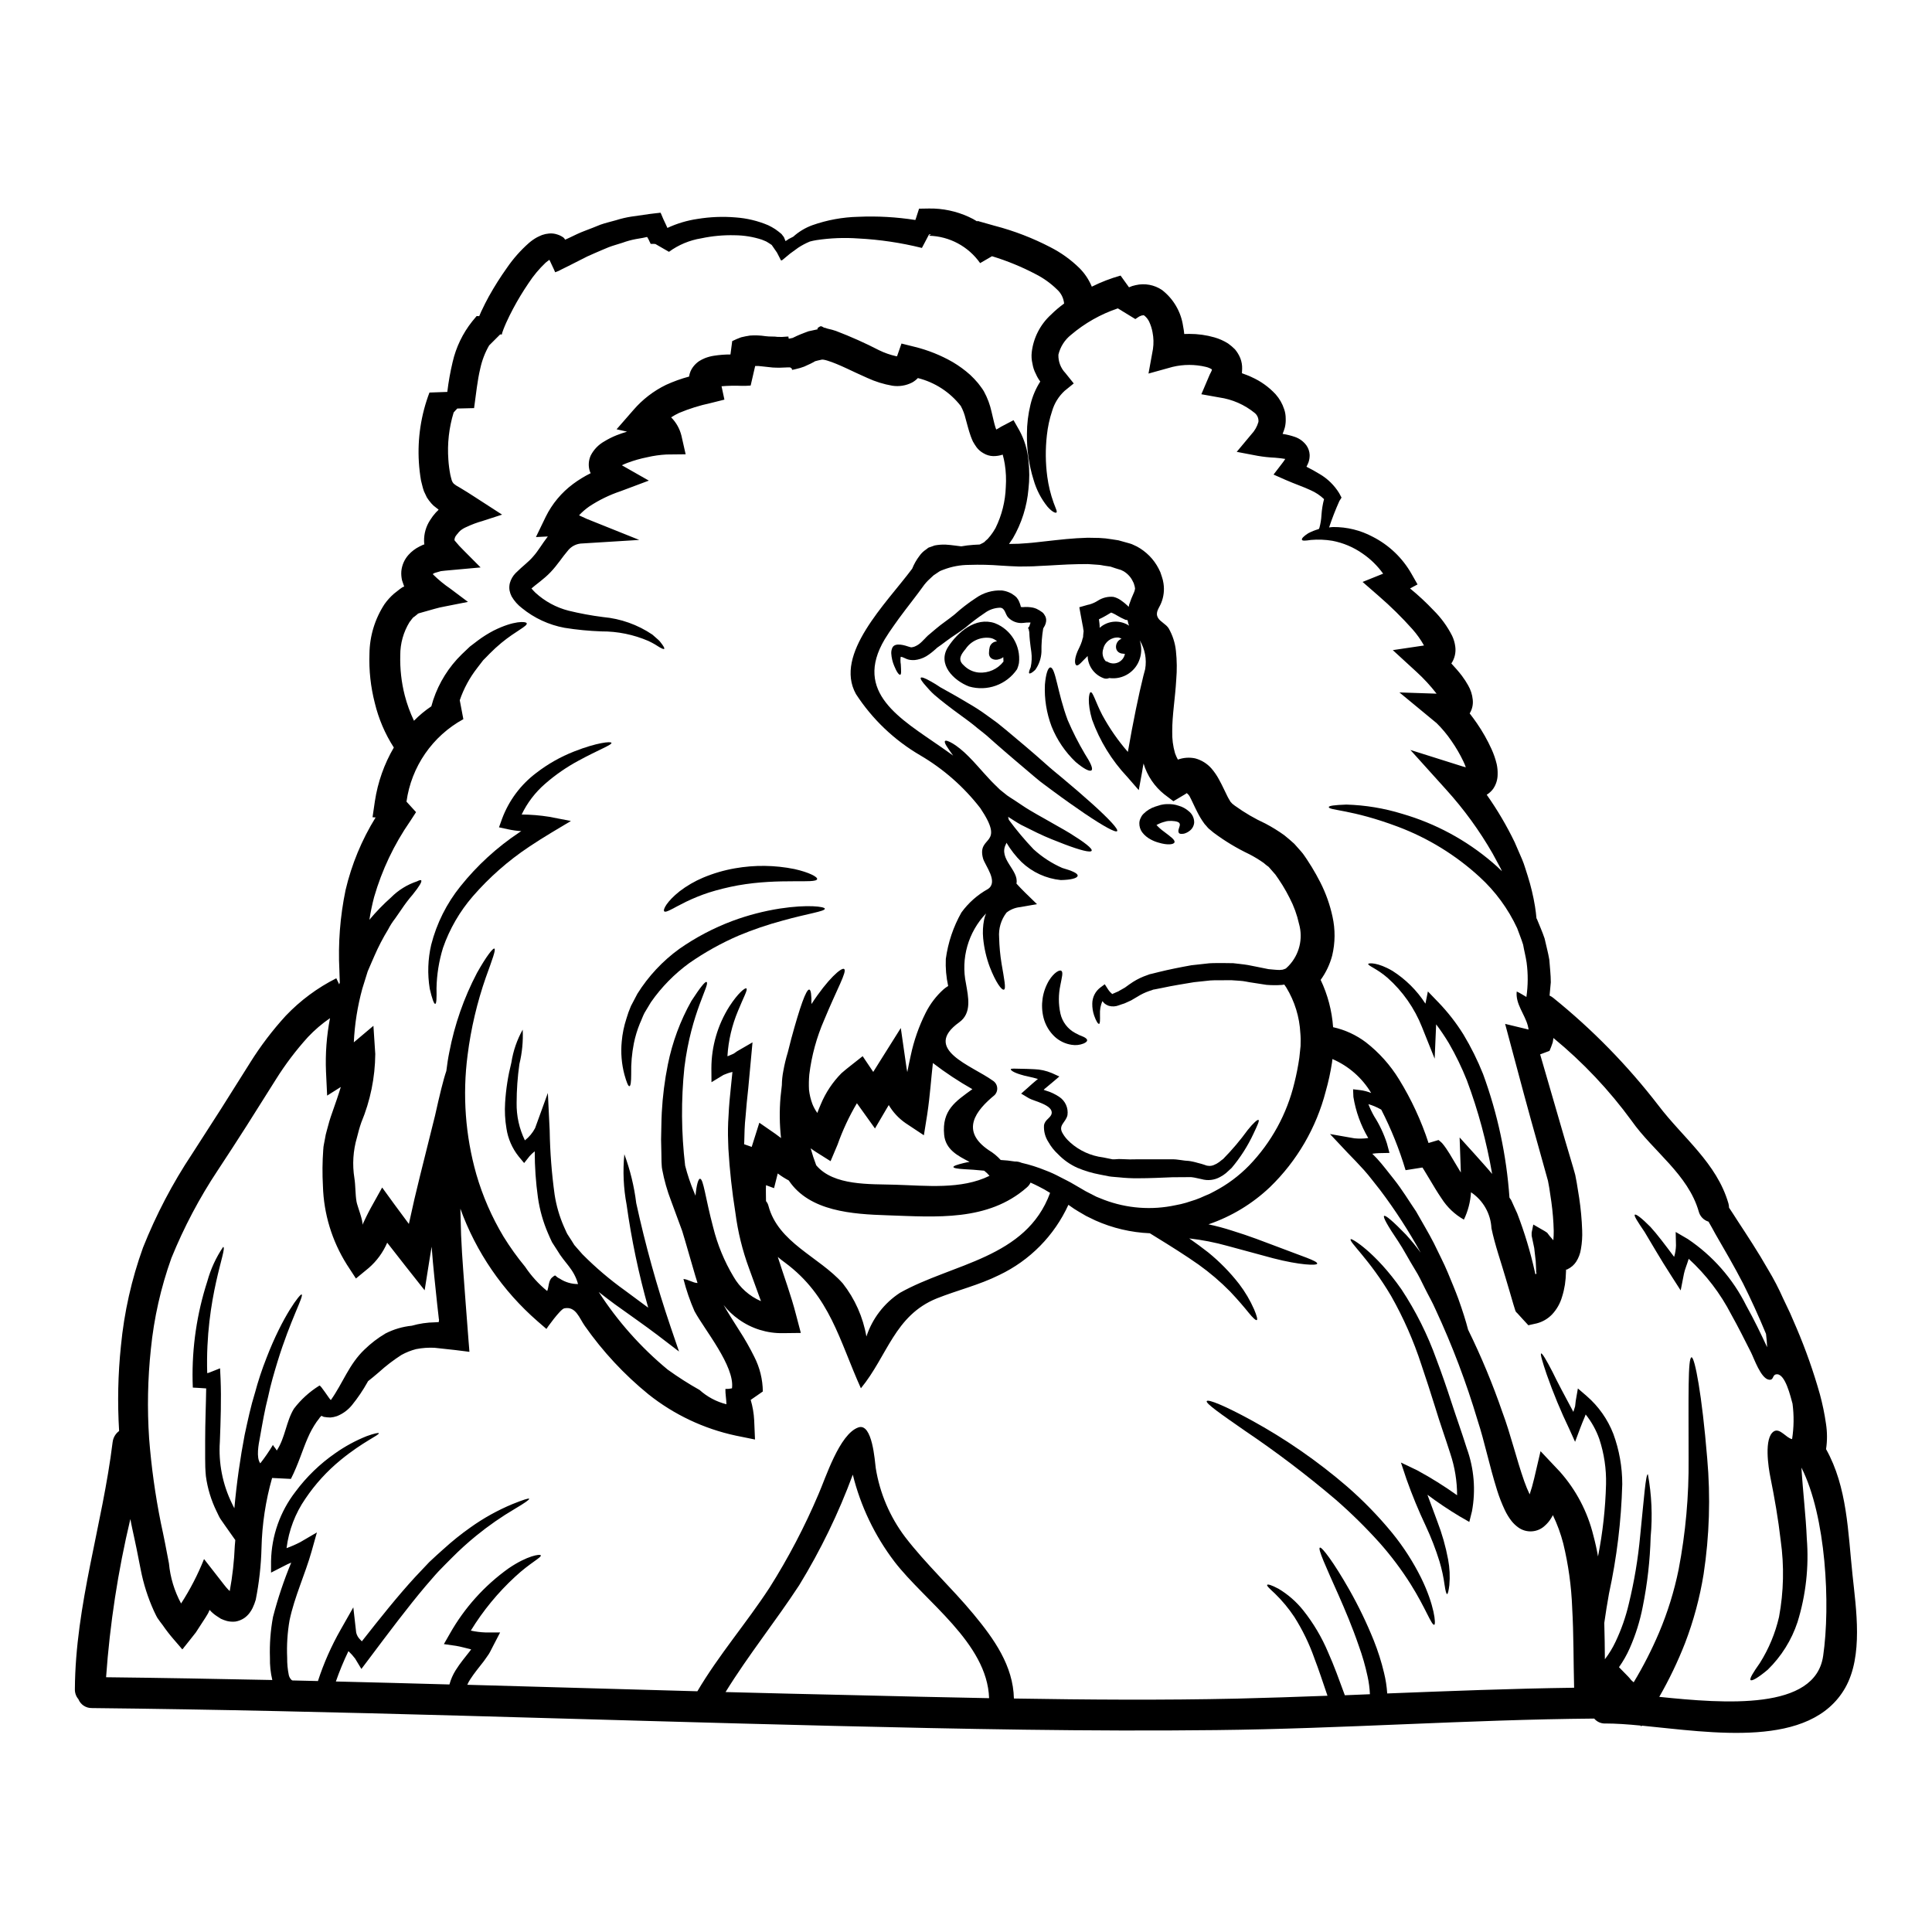 <?xml version="1.0" encoding="UTF-8"?>
<!-- Uploaded to: SVG Repo, www.svgrepo.com, Generator: SVG Repo Mixer Tools -->
<svg fill="#000000" width="800px" height="800px" version="1.1" viewBox="144 144 512 512" xmlns="http://www.w3.org/2000/svg">
 <g>
  <path d="m438.78 407.45c0-0.027 0.16-0.137 0.488-0.246l0.734-0.328 0.395-0.16c0.016 0 0.027-0.016 0.027-0.027 0.043-0.004 0.082-0.023 0.109-0.059l0.078-0.055c0.492-0.273 0.984-0.543 1.5-0.848 0.438-0.301 0.848-0.598 1.281-0.926l0.004 0.004c1.133-0.816 2.359-1.492 3.652-2.016l1.062-0.395c0.191-0.086 0.395-0.16 0.598-0.219l0.492-0.105c0.652-0.164 1.309-0.332 1.969-0.492 1.34-0.301 2.672-0.652 4.144-0.93 1.473-0.277 2.918-0.598 4.418-0.844 1.551-0.164 3.106-0.355 4.723-0.52 1.418-0.105 2.863-0.027 4.25-0.055 0.707 0.027 1.363 0 2.098 0.027 0.652 0.082 1.312 0.137 1.938 0.219l-0.004 0.004c1.324 0.137 2.641 0.355 3.938 0.652 1.199 0.242 2.363 0.465 3.516 0.707 1.012 0.082 2.074 0.215 2.918 0.215l0.82-0.078-0.004 0.004c0.129-0.059 0.258-0.105 0.395-0.141 0.16-0.043 0.316-0.109 0.465-0.191l0.684-0.648c2.863-2.969 3.922-7.242 2.777-11.203-0.523-2.371-1.355-4.66-2.477-6.812-0.57-1.145-1.199-2.262-1.883-3.383l-1.062-1.633-0.57-0.82-0.273-0.395-0.055-0.055-1.719-1.969v0.004c-0.457-0.32-0.895-0.664-1.309-1.039-1.215-0.859-2.488-1.633-3.812-2.316-3.344-1.59-6.519-3.504-9.484-5.723l-1.18-0.984-0.082-0.055-0.301-0.328-0.109-0.105-0.188-0.246h-0.004c-0.176-0.172-0.34-0.352-0.492-0.543-0.41-0.551-0.793-1.125-1.145-1.715-0.242-0.438-0.543-0.93-0.734-1.34-0.871-1.688-1.523-3.215-2.152-4.387l-0.004-0.004c-0.191-0.293-0.43-0.551-0.707-0.762-0.125 0.102-0.258 0.191-0.395 0.273l-3.148 1.879-2.398-1.824v0.004c-2.629-2.102-4.551-4.957-5.508-8.18-0.137 0.762-0.301 1.574-0.395 2.289l-0.875 4.769-3.078-3.543v0.004c-4.102-4.363-7.266-9.52-9.297-15.156-1.336-4.551-0.816-7.113-0.395-7.25 0.629-0.16 1.312 2.617 3.148 6.133h0.004c1.883 3.461 4.141 6.707 6.731 9.68 1.391-8.016 2.863-15.129 4.117-20.172 0.16-0.598 0.328-1.18 0.465-1.742v-0.004c0.461-2.641-0.055-5.363-1.445-7.656 0.52 1.551 0.535 3.231 0.051 4.797-1.051 3.5-4.5 5.711-8.121 5.203-0.531 0.238-1.141 0.23-1.664-0.023-2.394-0.949-3.992-3.238-4.062-5.812-1.5 1.449-2.43 2.727-2.973 2.457-0.543-0.273-0.652-1.938 0.734-4.633l0.004-0.004c0.289-0.578 0.535-1.184 0.734-1.801 0.078-0.301 0.133-0.598 0.242-0.898h0.004c0.008-0.047 0.027-0.094 0.055-0.137v-0.242l0.055-0.652 0.078-0.68v-0.004c-0.012-0.156-0.035-0.312-0.078-0.465-0.082-0.328-0.027-0.492-0.164-0.98-0.16-0.957-0.355-1.938-0.543-2.918l-0.355-1.969 2.285-0.652 0.395-0.082c0.789-0.227 1.543-0.566 2.234-1.008 1.219-0.789 2.672-1.145 4.117-1.008 0.695 0.164 1.352 0.461 1.934 0.871 0.355 0.277 0.684 0.465 1.09 0.82 0.465 0.395 0.789 0.707 1.039 0.953v-0.004c0.023-0.191 0.059-0.383 0.105-0.57 0.375-1.121 0.812-2.223 1.312-3.297 0.301-0.707 0.188-0.926 0.273-0.926h-0.004c-0.043-0.402-0.133-0.801-0.27-1.18-0.027-0.082-0.055-0.164-0.082-0.273l-0.215-0.438h-0.004c-0.258-0.574-0.609-1.105-1.039-1.574-0.422-0.461-0.906-0.859-1.445-1.18l-0.395-0.188-0.105-0.055-0.027-0.027-0.137-0.055-1.418-0.434-1.391-0.465-1.117-0.164c-0.789-0.078-1.391-0.301-2.316-0.328l-2.574-0.18c-0.871 0.027-1.742 0.027-2.613 0.027-3.492 0.051-6.981 0.355-10.414 0.488-1.715 0.137-3.461 0.109-5.176 0.137-1.719-0.055-3.215-0.137-4.797-0.242-2.812-0.223-5.633-0.289-8.453-0.191-2.309 0.004-4.598 0.43-6.758 1.254l-0.707 0.273-0.164 0.082-0.082 0.027-0.051 0.023-0.027 0.027-0.219 0.137c-0.461 0.328-0.953 0.652-1.418 0.953-0.68 0.68-1.336 1.18-1.969 1.91-0.164 0.164-0.277 0.328-0.438 0.52-2.18 3.051-4.555 5.969-6.785 9.02-0.52 0.707-0.957 1.336-1.281 1.797-0.848 1.18-1.688 2.426-2.453 3.68-8.422 14.117 4.277 21.148 14.801 28.48 0.953 0.652 2.098 1.473 3.324 2.363-1.527-2.152-2.481-3.438-2.152-3.871 0.328-0.438 3.023 0.82 6.269 4.117 1.633 1.609 3.348 3.68 5.285 5.75 0.98 1.09 1.969 2.019 3 3.027 0.625 0.492 1.25 1.008 1.906 1.527 0.438 0.328 1.281 0.844 1.91 1.25 1.391 0.902 2.672 1.828 4.008 2.617 1.336 0.793 2.672 1.574 3.938 2.262 2.508 1.473 4.879 2.723 6.789 3.898 3.812 2.363 6.023 4.062 5.75 4.633-0.273 0.57-3.027-0.133-7.195-1.715-2.102-0.82-4.582-1.742-7.277-3.055-1.34-0.68-2.754-1.363-4.227-2.098-1.145-0.625-2.285-1.391-3.434-2.125h-0.008c0.078 0.258 0.145 0.523 0.191 0.789 2.019 2.742 4.215 5.356 6.566 7.82 2.246 2.047 4.809 3.715 7.586 4.938 2.535 0.734 4.172 1.418 4.09 2.07-0.082 0.652-1.715 1.09-4.445 1.145v0.004c-3.914-0.391-7.59-2.074-10.438-4.793-1.535-1.523-2.871-3.238-3.981-5.098-0.055 0.109-0.082 0.242-0.137 0.355-2.098 3.981 3.519 6.922 2.781 10.465 0.707 0.789 1.496 1.605 2.363 2.457l3.082 2.996-4.5 0.789v-0.004c-1.301 0.137-2.539 0.637-3.57 1.445-1.457 1.887-2.156 4.25-1.965 6.625 0.059 2.328 0.273 4.652 0.652 6.953 0.68 4.008 1.227 6.598 0.629 6.84-0.598 0.242-2.191-1.941-3.766-6.019-0.91-2.438-1.496-4.984-1.746-7.578-0.156-1.645-0.074-3.309 0.246-4.93 0.125-0.566 0.301-1.125 0.52-1.66-4.734 4.945-6.723 11.91-5.316 18.613 0.602 3.519 1.609 7.797-1.797 10.234-9.973 7.168 3.352 11.445 8.887 15.453l-0.004-0.004c0.648 0.395 1.078 1.059 1.172 1.809 0.098 0.746-0.156 1.5-0.684 2.039-5.016 4.117-9.156 9.445-1.523 14.609 1.176 0.699 2.234 1.57 3.148 2.586 1.246 0.059 2.481 0.191 3.711 0.395 0.625-0.02 1.25 0.102 1.824 0.355 2.18 0.496 4.309 1.172 6.375 2.019 1.293 0.484 2.551 1.059 3.766 1.715 1.25 0.652 2.59 1.281 3.84 2.043 0.652 0.395 1.281 0.762 1.969 1.145l0.98 0.574 0.848 0.438c0.68 0.355 1.363 0.707 2.07 1.062 0.652 0.273 1.309 0.516 1.969 0.789h-0.004c6.059 2.309 12.66 2.812 18.996 1.441 0.941-0.164 1.867-0.383 2.785-0.652 0.789-0.273 1.633-0.516 2.453-0.789l-0.004 0.004c0.855-0.305 1.691-0.648 2.508-1.035 0.867-0.328 1.703-0.723 2.508-1.184 3.426-1.785 6.547-4.106 9.242-6.871 5.879-6.094 10.02-13.648 11.992-21.883 0.551-2.195 0.988-4.414 1.309-6.652l0.328-3.106 0.027-1.855c0-0.602-0.055-1.035-0.082-1.555h-0.004c-0.215-4.293-1.5-8.461-3.734-12.129l-0.516-0.758-0.707 0.105v-0.004c-1.336 0.09-2.676 0.078-4.008-0.027-1.199-0.188-2.426-0.395-3.68-0.57-1.18-0.137-2.207-0.465-3.543-0.52-0.652-0.027-1.312-0.078-1.969-0.133-0.543-0.027-1.223 0-1.855 0-1.25 0.027-2.535-0.027-3.84 0.055-1.473 0.16-2.918 0.328-4.328 0.461-1.445 0.219-2.832 0.492-4.227 0.707-1.395 0.215-2.777 0.52-4.113 0.789-0.68 0.137-1.336 0.246-1.992 0.395l-0.488 0.082-0.328 0.137-0.762 0.242v0.004c-1.074 0.371-2.098 0.863-3.055 1.469-0.57 0.328-1.145 0.68-1.715 1.008-0.52 0.242-1.062 0.465-1.555 0.707l-0.188 0.082-0.328 0.109-0.082 0.023-0.328 0.109-0.789 0.273v0.004c-0.828 0.32-1.734 0.371-2.59 0.137-0.449-0.148-0.863-0.379-1.227-0.68-0.215-0.215-0.355-0.395-0.516-0.574-0.48 1.117-0.695 2.328-0.633 3.543 0.027 1.5 0.027 2.426-0.242 2.481-0.273 0.055-0.762-0.652-1.309-2.207v-0.004c-0.34-1-0.508-2.051-0.492-3.106-0.004-1.691 0.781-3.285 2.129-4.309l1.18-0.871 0.875 1.363c0.305 0.469 0.684 0.887 1.125 1.234zm-187.66-108.02-0.027-0.055-0.191-0.543-0.355-1.035c-0.184-0.797-0.25-1.613-0.188-2.43 0.156-1.609 0.824-3.129 1.906-4.328 0.82-0.918 1.812-1.664 2.914-2.211l0.734-0.355 0.246-0.105 0.242-0.082c0.027-0.027 0.027-0.027 0.055-0.027l0.008-0.043-0.027-0.109-0.027-0.105v-0.219l-0.027-0.395c-0.035-1.973 0.527-3.91 1.609-5.559 0.438-0.707 0.941-1.375 1.5-1.992 0.133-0.133 0.273-0.301 0.395-0.395l0.219-0.215h0.027v-0.062c0.027-0.027 0.078-0.027 0.105-0.055-0.016-0.016-0.023-0.035-0.027-0.055l-0.051-0.051-0.629-0.492v-0.004c-0.453-0.312-0.863-0.684-1.223-1.102-0.434-0.492-0.828-1.02-1.18-1.574-0.273-0.543-0.52-1.062-0.762-1.605-0.395-1.062-0.516-1.91-0.789-2.863v0.004c-0.277-1.609-0.469-3.227-0.57-4.856-0.391-6.289 0.566-12.59 2.805-18.48l4.723-0.164h0.004c0.32-2.668 0.793-5.316 1.414-7.93 0.906-3.93 2.676-7.606 5.184-10.762l1.18-1.418 0.68 0.027c0.16-0.395 0.355-0.848 0.543-1.254 0.652-1.418 1.363-2.777 2.074-4.09h0.004c1.434-2.562 3.004-5.047 4.707-7.434 1.672-2.445 3.637-4.668 5.856-6.625 0.652-0.559 1.355-1.055 2.102-1.473 0.395-0.215 0.926-0.438 1.363-0.625 0.59-0.211 1.203-0.344 1.828-0.395 0.734-0.078 1.477 0.008 2.18 0.242 0.367 0.105 0.727 0.254 1.062 0.438l0.492 0.301c0.188 0.109 0.105 0.082 0.16 0.137 0.328 0.301 0.242 0.273 0.328 0.438 0.082 0.164 0.246-0.055 0.355-0.055l0.191-0.082 0.707-0.328c1.336-0.652 2.695-1.309 4.09-1.828 1.395-0.52 2.754-1.062 4.086-1.609 1.367-0.488 2.781-0.789 4.117-1.18 1.328-0.422 2.684-0.742 4.062-0.957 1.66-0.242 3.324-0.461 4.934-0.707l1.574-0.188 0.762-0.082 0.395-0.055c0.16-0.027 0.133 0.191 0.215 0.273 0.395 0.957 0.789 1.883 1.254 2.809l0.434 0.953v-0.004c2.539-1.184 5.238-1.988 8.012-2.391 3.332-0.543 6.723-0.676 10.086-0.391 2.965 0.211 5.875 0.91 8.613 2.07 0.641 0.305 1.258 0.652 1.855 1.035 0.57 0.395 1.18 0.875 1.66 1.281 0.219 0.301 0.438 0.57 0.652 0.844 0.137 0.305 0.246 0.602 0.355 0.902 0.027 0.027 0.027 0.109 0.055 0.133l0.137-0.078 0.242-0.137 0.465-0.328c0.395-0.188 0.762-0.395 1.117-0.57h0.004c0.039-0.008 0.078-0.027 0.105-0.059 1.465-1.316 3.168-2.344 5.019-3.023 3.922-1.387 8.039-2.144 12.199-2.238 5.059-0.223 10.125 0.062 15.129 0.848 0.055-0.191 0.137-0.355 0.191-0.547l0.789-2.453 2.652-0.043c3.617-0.055 7.203 0.703 10.492 2.207 0.793 0.355 1.559 0.766 2.289 1.23v-0.164l4.633 1.312v-0.004c5.125 1.34 10.078 3.25 14.777 5.695 2.816 1.438 5.398 3.297 7.66 5.512 1.367 1.367 2.457 2.988 3.215 4.769 0.027 0.051 0.027 0.105 0.055 0.16 2.445-1.223 5-2.207 7.633-2.945l2.231 3.109c0.566-0.262 1.164-0.457 1.777-0.574 2.402-0.559 4.926-0.094 6.973 1.285 3.043 2.359 5.047 5.809 5.59 9.617 0.141 0.676 0.238 1.359 0.301 2.047 0.465 0 0.93-0.027 1.363-0.027h-0.004c2.25-0.004 4.488 0.305 6.652 0.926 1.27 0.363 2.481 0.906 3.598 1.609 0.652 0.465 1.266 0.98 1.828 1.551 0.605 0.719 1.094 1.531 1.441 2.402 0.336 0.879 0.492 1.816 0.465 2.754 0 0.395-0.027 0.789-0.055 1.18 0.875 0.328 1.742 0.625 2.59 1.035v0.004c2.402 1.07 4.562 2.621 6.348 4.551 1.023 1.156 1.793 2.512 2.266 3.981 0.266 0.781 0.398 1.602 0.395 2.426 0.039 0.793-0.035 1.586-0.219 2.359-0.164 0.586-0.363 1.16-0.602 1.723 1.121 0.168 2.227 0.441 3.297 0.812 1.23 0.434 2.297 1.23 3.055 2.293 0.488 0.719 0.77 1.555 0.816 2.422 0.02 0.68-0.082 1.352-0.301 1.992-0.16 0.402-0.34 0.797-0.543 1.184 1.18 0.598 2.344 1.223 3.488 1.934v-0.004c2.117 1.242 3.894 2.981 5.18 5.07l0.625 1.18-0.57 0.902c-1.027 2.285-1.938 4.625-2.727 7.004 0.359-0.062 0.723-0.098 1.09-0.109 3.637-0.027 7.227 0.852 10.438 2.562 4.359 2.211 7.965 5.664 10.359 9.922l1.555 2.727-1.992 1.062c2.203 1.801 4.289 3.742 6.242 5.805 1.984 1.969 3.641 4.238 4.906 6.731 0.438 0.922 0.723 1.906 0.848 2.918 0.199 1.547-0.168 3.117-1.035 4.414v0.027c0.953 1.035 1.938 2.125 2.863 3.352l-0.004 0.004c0.578 0.773 1.105 1.582 1.574 2.426 0.68 1.168 1.098 2.469 1.227 3.816 0.133 1.211-0.125 2.434-0.738 3.488-0.027 0.055-0.051 0.082-0.078 0.137 0.68 0.871 1.309 1.742 1.934 2.641 1.477 2.148 2.766 4.418 3.844 6.789 0.594 1.297 1.059 2.648 1.391 4.035 0.188 0.887 0.27 1.793 0.242 2.695 0 1.363-0.414 2.695-1.18 3.82-0.461 0.633-1.047 1.168-1.715 1.574 2.812 3.988 5.293 8.199 7.414 12.594 0.68 1.551 1.336 3.078 1.969 4.551 0.633 1.473 1.012 3 1.5 4.418 0.824 2.613 1.461 5.281 1.906 7.984 0.188 1.117 0.301 2.18 0.395 3.188 0.062 0.074 0.105 0.156 0.137 0.246 0.656 1.637 1.422 3.324 2.019 5.117 0.395 1.828 0.926 3.68 1.25 5.617 0.137 1.969 0.395 3.981 0.395 5.996l-0.328 3.519v-0.004c0.332 0.152 0.641 0.344 0.93 0.57 10.395 8.379 19.762 17.957 27.91 28.535 6.516 8.59 15.453 15.242 18.562 25.977 0.102 0.367 0.156 0.742 0.16 1.121 0.734 1.117 1.5 2.262 2.234 3.434 2.617 4.008 5.422 8.234 8.152 13.031v-0.004c1.469 2.441 2.785 4.973 3.938 7.578 0.598 1.277 1.223 2.586 1.855 3.898 0.57 1.336 1.141 2.672 1.742 4.035v-0.004c2.422 5.699 4.481 11.543 6.16 17.5 0.691 2.555 1.23 5.148 1.605 7.766 0.352 2.242 0.363 4.519 0.027 6.762 5.644 10.055 5.805 22.023 7.008 33.305 0.953 9.055 2.863 21.453-1.91 29.914-9.211 16.246-35.375 11.859-53.922 10.059l-0.109 0.188-0.273-0.215c-3.383-0.328-6.516-0.547-9.215-0.547v0.004c-1.16 0.066-2.277-0.418-3.023-1.305-33.418 0.273-66.75 2.695-100.17 3.051-33.797 0.395-67.652-0.301-101.45-1.113-65.496-1.574-130.97-4.035-196.49-4.723l-0.004-0.004c-1.574 0.047-3.012-0.898-3.598-2.359-0.633-0.746-0.961-1.699-0.926-2.676 0.137-22.293 7.305-43.445 10-65.418h0.004c0.133-1.188 0.758-2.262 1.719-2.969-0.461-7.512-0.301-15.055 0.48-22.539 0.852-8.906 2.82-17.672 5.859-26.086 3.461-8.691 7.812-17.004 12.992-24.797 2.508-3.938 5.059-7.906 7.656-11.91 2.562-4.062 5.117-8.152 7.742-12.293h-0.004c2.766-4.422 5.926-8.582 9.449-12.43 3.859-4.047 8.387-7.402 13.383-9.922l0.762 1.609c0.055-0.164 0.109-0.328 0.164-0.465l-0.109-3.242c-0.367-7.137 0.184-14.289 1.637-21.285 1.602-6.801 4.289-13.297 7.965-19.238l-0.816-0.055 0.625-4.273c0.762-5.008 2.461-9.828 5.016-14.199-2.332-3.625-4.035-7.617-5.043-11.809-1.094-4.254-1.574-8.641-1.414-13.031 0.047-4.668 1.43-9.227 3.977-13.137 0.73-1.035 1.582-1.977 2.535-2.805l1.5-1.18 0.68-0.488 0.137-0.055c0.301-0.148 0.383-0.176 0.383-0.176zm376.03 283.44c1.969-13.488 0.789-37.043-5.754-49.934 0.395 6.488 1.18 12.812 1.422 18.777 0.594 7.477-0.238 14.996-2.457 22.16-1.578 4.769-4.277 9.086-7.871 12.598-2.644 2.234-4.277 3.109-4.578 2.754-0.301-0.355 0.652-1.938 2.481-4.527 2.363-3.754 4.074-7.879 5.07-12.199 1.238-6.684 1.387-13.523 0.438-20.254-0.656-5.699-1.609-11.176-2.727-16.734-0.516-2.508-1.797-10.547 0.953-12.203 1.574-0.926 3.246 1.801 4.797 2.074h-0.004c0.488-3.113 0.527-6.277 0.113-9.402-0.465-1.574-1.938-8.34-4.418-7.742-0.98 0.242-0.516 1.609-1.855 1.391-2.125-0.328-3.938-5.668-4.723-7.223-1.715-3.383-3.406-6.785-5.258-10.086-2.856-5.531-6.664-10.516-11.258-14.719-0.465 1.555-1.035 2.836-1.254 3.938l-0.871 4.441-2.363-3.68c-3.242-4.988-5.512-9.055-7.195-11.809-1.855-2.727-2.891-4.328-2.59-4.578 0.301-0.246 1.797 0.871 4.144 3.242 1.77 1.934 3.867 4.723 6.266 7.93h0.004c0.297-0.973 0.461-1.984 0.492-3l-0.082-3.598 3.188 1.855c6.633 4.449 11.992 10.555 15.539 17.711 2.098 3.762 3.867 7.441 5.512 10.984-0.051-1.227-0.16-2.43-0.301-3.543-1.969-4.769-4.035-9.27-6.078-13.359-2.398-4.633-4.988-9.055-7.359-13.16-0.598-1.09-1.18-2.18-1.797-3.219-1.277-0.383-2.262-1.406-2.594-2.695-2.832-9.84-12.07-15.918-17.77-24.008v-0.004c-5.961-8.168-12.93-15.547-20.742-21.965-0.051 0.395-0.105 0.789-0.188 1.18-0.246 0.758-0.527 1.504-0.848 2.234l-2.481 0.93c2.047 7.086 4.227 14.562 6.543 22.539 0.734 2.457 1.445 4.938 2.207 7.441 0.164 0.652 0.355 1.227 0.547 1.938l0.395 2.07c0.219 1.336 0.438 2.699 0.656 4.062 0.426 2.844 0.688 5.707 0.789 8.582 0.07 1.652-0.039 3.309-0.328 4.938-0.18 1.211-0.613 2.375-1.277 3.402-0.273 0.402-0.594 0.77-0.953 1.094-0.43 0.371-0.91 0.684-1.422 0.926-0.07 0.023-0.145 0.039-0.215 0.051-0.082-0.051-0.109-0.078-0.082 0.055v0.109c0 0.109 0.027-0.215-0.027 0.707 0 0.242-0.027 0.875-0.078 1.445l-0.191 1.688-0.004 0.004c-0.168 1.066-0.414 2.121-0.738 3.148-0.5 1.766-1.418 3.387-2.672 4.723-1.105 1.148-2.512 1.965-4.059 2.363l-1.227 0.273-0.625 0.137c-0.219 0.082-0.438 0.137-0.492-0.055l-1.336-1.445-1.34-1.473c-0.215-0.301-0.488-0.328-0.652-0.844l-0.516-1.664c-0.629-2.234-1.312-4.445-1.969-6.691-1.277-4.418-2.918-8.996-3.84-13.465-0.195-3.852-2.207-7.383-5.418-9.516-0.152 2.516-0.793 4.977-1.883 7.25-2.394-1.352-4.422-3.273-5.902-5.59-1.18-1.715-2.18-3.434-3.188-5.117l-1.5-2.481-0.395-0.625-4.469 0.707c-1.652-5.527-3.805-10.891-6.434-16.027-0.09-0.059-0.18-0.109-0.273-0.16-0.996-0.555-2.051-0.996-3.148-1.309 0.43 1.105 0.938 2.18 1.527 3.215 1.43 2.234 2.562 4.644 3.379 7.172l0.68 2.535-2.754 0.055c-0.605 0.016-1.203 0.07-1.801 0.16 0.438 0.438 0.848 0.875 1.277 1.309 1.574 1.719 2.973 3.625 4.473 5.481 2.207 2.781 3.981 5.754 5.859 8.504 1.633 2.918 3.297 5.641 4.688 8.367 1.309 2.754 2.672 5.312 3.707 7.82 1.035 2.508 2.016 4.824 2.805 6.981 1.145 3.188 2.016 5.973 2.59 8.203l0.004-0.004c3.477 7.082 6.508 14.375 9.078 21.836 2.152 5.727 3.707 12.375 5.777 18.262 0.422 1.195 0.902 2.367 1.445 3.516 0.438-1.277 0.848-2.723 1.199-4.223l1.688-7.223 5.117 5.422c4.301 4.832 7.348 10.645 8.883 16.926 0.492 1.828 0.902 3.68 1.227 5.535l0.004-0.004c1.25-6.305 1.961-12.703 2.125-19.133 0.094-4.051-0.504-8.086-1.77-11.938-0.832-2.367-2.059-4.578-3.629-6.539-0.055 0.195-0.129 0.387-0.215 0.57-0.219 0.574-0.465 1.09-0.68 1.637-0.191 0.461-0.355 0.898-0.52 1.336l-1.391 3.707-1.5-3.324v-0.004c-2.273-4.727-4.285-9.578-6.019-14.527-1.18-3.488-1.746-5.453-1.473-5.562 0.277-0.109 1.336 1.637 3.023 4.91 1.281 2.695 3.215 6.266 5.512 10.574 0.164-0.492 0.301-0.984 0.465-1.473 0.055-0.492 0.109-0.957 0.16-1.418l0.574-3.324 2.344 2.016h-0.004c3.137 2.719 5.562 6.164 7.062 10.035 1.559 4.258 2.359 8.762 2.359 13.297-0.266 9.758-1.441 19.465-3.516 29.004-0.465 2.644-0.898 5.234-1.25 7.793 0.105 3.269 0.133 6.465 0.16 9.625v-0.004c1.109-1.445 2.062-3.008 2.836-4.66 1.531-3.227 2.711-6.606 3.519-10.082 1.43-5.891 2.43-11.875 2.992-17.91 1.035-10.234 1.473-16.383 2.047-16.383 1.008 5.465 1.254 11.039 0.738 16.57-0.168 6.238-0.871 12.449-2.102 18.562-0.734 3.793-1.895 7.492-3.461 11.023-0.773 1.75-1.727 3.422-2.832 4.984l2.481 2.535h-0.004c0.27 0.273 0.516 0.566 0.738 0.875l0.68 0.598c2.551-4.234 4.801-8.641 6.734-13.188 2.277-5.387 4.012-10.98 5.176-16.711 1.852-9.656 2.738-19.473 2.644-29.305 0-16.785-0.215-26.875 0.789-26.93 0.844 0 2.754 9.812 4.141 26.766 0.91 10.234 0.59 20.543-0.953 30.703-1.008 6.231-2.648 12.34-4.902 18.234-1.926 4.926-4.215 9.699-6.848 14.285 17.41 1.801 41.324 3.656 43.426-10.82zm-65.992 8.395c-0.188-7.059-0.105-14.145-0.516-21.203h0.004c-0.219-5.734-1.012-11.434-2.363-17.008-0.668-2.594-1.59-5.117-2.754-7.527-0.152 0.312-0.328 0.613-0.52 0.902-0.41 0.668-0.918 1.273-1.5 1.801-1.934 1.914-4.969 2.144-7.168 0.543-0.664-0.48-1.262-1.047-1.773-1.691-0.691-0.895-1.285-1.863-1.77-2.887-0.801-1.695-1.484-3.445-2.043-5.234-2.152-6.867-3.297-12.809-5.18-18.562-2.988-10.035-6.703-19.836-11.117-29.328-0.875-2.016-1.938-3.812-2.809-5.586-0.875-1.77-1.688-3.492-2.59-4.91-1.797-2.918-3.148-5.559-4.523-7.606-2.754-4.062-4.09-6.43-3.734-6.731s2.426 1.473 5.859 5.016l-0.004 0.004c1.371 1.5 2.652 3.074 3.844 4.723-3.188-5.793-6.785-11.348-10.766-16.625-1.445-1.77-2.754-3.598-4.223-5.234-1.469-1.637-2.945-3.148-4.387-4.633l-4.66-4.961 6.488 1.141h-0.004c1.215 0.121 2.441 0.094 3.652-0.078-1.98-3.356-3.316-7.055-3.938-10.902l-0.082-2.019 1.855 0.219c1.008 0.125 2 0.383 2.941 0.766-2.391-4.008-5.988-7.156-10.273-9l-0.109 0.957h-0.004c-0.395 2.566-0.949 5.106-1.66 7.606-2.5 9.656-7.609 18.438-14.773 25.375-4.66 4.426-10.219 7.793-16.301 9.867 2.098 0.445 4.172 1 6.215 1.66 4.633 1.418 8.59 2.973 11.91 4.223 6.625 2.562 10.797 3.816 10.688 4.527-0.055 0.57-4.66 0.395-11.668-1.418-3.434-0.93-7.523-2.047-12.074-3.269-3.332-0.934-6.731-1.598-10.168-1.992 1.746 1.227 3.438 2.457 4.992 3.68 3.055 2.477 5.816 5.293 8.23 8.398 1.59 2.082 2.926 4.348 3.977 6.75 0.707 1.664 0.953 2.672 0.707 2.809-0.242 0.137-1.008-0.52-2.152-1.938-1.145-1.418-2.777-3.352-4.91-5.613l0.004 0.004c-2.578-2.621-5.375-5.008-8.363-7.144-3.438-2.426-7.387-4.902-11.695-7.551l-1.227-0.762c-4.996-0.211-9.906-1.367-14.473-3.41-0.82-0.395-1.633-0.789-2.426-1.18-0.68-0.395-1.367-0.82-2.019-1.18l-1.145-0.707-0.898-0.625c-0.219-0.137-0.395-0.277-0.625-0.438v-0.004c-3.734 8.172-10.23 14.762-18.344 18.617-5.367 2.668-10.984 3.981-16.531 6.188-11.203 4.523-13.082 15.262-20.117 23.82-5.75-12.73-8.125-24.402-20.117-33.305-0.68-0.492-1.309-0.984-1.906-1.5 1.633 5.152 3.543 10.234 4.848 15.371l1.254 4.769-4.742 0.055h0.004c-4.199 0.078-8.312-1.203-11.723-3.652-1.52-1.066-2.871-2.352-4.008-3.812 1.227 2.18 2.727 4.469 4.199 6.812 1.445 2.231 2.758 4.539 3.938 6.922 1.457 2.848 2.231 5.992 2.262 9.188l-3.215 2.231c0.523 1.766 0.832 3.586 0.926 5.426l0.215 5.074-5.117-1.039c-8.445-1.812-16.355-5.555-23.113-10.934-6.434-5.234-12.109-11.336-16.871-18.125-1.445-2.016-2.363-5.312-5.453-4.66-1.062 0.219-4.723 5.394-4.723 5.453l-2.363-2.043h0.004c-9.238-8.039-16.277-18.305-20.445-29.82 0.055 2.398 0.137 4.742 0.191 6.981 0.273 6.461 0.82 12.293 1.18 17.633 0.301 3.762 0.57 7.305 0.816 10.66l0.137 1.633 0.055 0.789 0.027 0.191c0 0.078-0.109 0-0.164 0.027l-0.395-0.055c-1.062-0.137-2.125-0.246-3.148-0.395-1.91-0.191-3.734-0.395-5.512-0.602l0.004-0.004c-1.652-0.082-3.309 0.035-4.934 0.355-1.359 0.352-2.668 0.871-3.894 1.555-2.113 1.359-4.113 2.891-5.973 4.582-1.09 0.926-1.988 1.688-2.863 2.363-0.055 0.109-0.109 0.191-0.164 0.301l0.004-0.004c-1.18 2.113-2.539 4.121-4.059 6-1.062 1.324-2.453 2.348-4.035 2.969-0.547 0.188-1.117 0.309-1.691 0.355-0.594-0.008-1.188-0.062-1.773-0.164-0.18-0.062-0.352-0.145-0.516-0.246-0.164-0.109-0.301 0.215-0.438 0.301-0.098 0.094-0.18 0.203-0.242 0.328l-0.684 0.898v-0.004c-0.93 1.348-1.719 2.781-2.363 4.285-1.391 3.148-2.481 6.949-4.473 10.875l-4.988-0.246 0.004-0.004c-1.719 6.035-2.66 12.262-2.809 18.535-0.117 4.613-0.629 9.211-1.527 13.738-0.219 0.758-0.5 1.496-0.844 2.207-0.219 0.453-0.484 0.883-0.789 1.281-0.402 0.539-0.891 1.008-1.445 1.391-0.691 0.453-1.469 0.762-2.285 0.902-0.75 0.082-1.504 0.035-2.234-0.137-0.562-0.156-1.109-0.355-1.641-0.602-0.395-0.246-0.734-0.465-1.09-0.707-0.344-0.219-0.672-0.465-0.98-0.734-0.188-0.191-0.57-0.52-0.57-0.52l-0.109-0.137-0.215-0.242v-0.004c-0.121 0.176-0.215 0.367-0.277 0.57l-0.105 0.219-0.164 0.301-0.598 0.98c-0.848 1.281-1.691 2.59-2.535 3.902-0.93 1.223-1.938 2.426-2.891 3.652-0.246 0.242-0.465 0.707-0.707 0.816l-0.762-0.898-1.527-1.77-0.004-0.004c-1.031-1.191-1.996-2.438-2.887-3.734-0.465-0.625-0.957-1.227-1.418-1.938-0.219-0.328-0.355-0.707-0.547-1.062l-0.355-0.734c-1.602-3.523-2.781-7.223-3.516-11.023-0.355-1.773-0.707-3.574-1.062-5.371s-0.789-3.652-1.18-5.512c-0.188-0.82-0.328-1.637-0.492-2.484-3.281 13.781-5.43 27.805-6.434 41.93 14.691 0.16 29.355 0.438 44.047 0.734l0.004 0.004c-0.461-1.934-0.672-3.918-0.625-5.906-0.125-3.625 0.148-7.25 0.812-10.816 1.273-4.906 2.883-9.715 4.824-14.391l-0.926 0.395-1.34 0.68-3.078 1.574v-3.148h0.004c0.141-6.625 2.402-13.031 6.453-18.277 2.941-3.965 6.516-7.422 10.574-10.23 2.578-1.82 5.359-3.328 8.285-4.5 2.016-0.734 3.148-0.953 3.242-0.789 0.191 0.492-4.117 2.18-10.141 7.117h0.004c-3.59 2.941-6.731 6.387-9.32 10.234-2.695 3.906-4.406 8.402-4.992 13.109 1.234-0.449 2.434-0.973 3.602-1.574l4.441-2.59-1.391 4.961c-1.715 6.106-4.551 12.074-5.859 18.344v-0.004c-0.562 3.258-0.773 6.566-0.629 9.867-0.023 1.566 0.121 3.129 0.438 4.66 0.113 0.48 0.359 0.914 0.711 1.258 0.082 0.055 0.16 0.109 0.215 0.137l6.789 0.16c1.539-4.734 3.559-9.301 6.023-13.625l3.352-5.902 0.762 6.691h0.004c0.156 0.684 0.508 1.305 1.008 1.797 0.16 0.16 0.328 0.355 0.488 0.516 4.879-6.215 9.539-12.047 14.094-17.008 1.309-1.363 2.562-2.699 3.758-3.981 1.281-1.227 2.562-2.363 3.789-3.465l0.004 0.004c2.238-2.047 4.606-3.949 7.082-5.695 3.496-2.504 7.262-4.598 11.23-6.242 2.781-1.117 4.281-1.605 4.387-1.391 0.105 0.215-1.223 1.145-3.758 2.644-3.586 2.109-7.004 4.488-10.234 7.113-2.273 1.848-4.449 3.82-6.512 5.902-1.117 1.145-2.316 2.289-3.492 3.543-1.172 1.25-2.285 2.617-3.516 4.008-4.723 5.59-9.676 12.203-15.043 19.352l-1.91 2.535-1.664-2.754c-0.531-0.707-1.125-1.363-1.77-1.969-1.262 2.613-2.371 5.301-3.328 8.043 10.031 0.242 20.062 0.508 30.094 0.789l0.004-0.004c0.363-1.34 0.922-2.617 1.66-3.789 1.18-1.883 2.59-3.543 3.812-5.117l0.277-0.395c-1.5-0.355-2.809-0.734-3.981-0.926l-3.242-0.465 1.574-2.754c3.859-6.84 9.172-12.75 15.562-17.316 4.992-3.406 8.367-3.84 8.535-3.461 0.301 0.543-2.918 2.043-6.785 5.668h-0.004c-4.555 4.195-8.508 9.004-11.746 14.285 1.281 0.281 2.582 0.445 3.894 0.492h3.871l-1.797 3.461c-0.395 0.707-0.762 1.574-1.18 2.234-0.438 0.598-0.875 1.309-1.336 1.91-1.34 1.715-2.59 3.242-3.574 4.766v-0.004c-0.316 0.477-0.59 0.977-0.812 1.5 20.332 0.574 40.656 1.148 60.973 1.719 5.695-9.652 12.988-18.047 19.105-27.422v0.004c4.992-7.902 9.336-16.195 12.988-24.797 1.883-4.25 5.535-15.945 10.574-17.711 3.734-1.277 4.359 9.02 4.606 10.793v-0.004c1.062 6.621 3.731 12.883 7.769 18.238 5.562 7.25 12.266 13.383 18.105 20.418 5.512 6.652 10.547 13.738 10.738 22.402 19.707 0.328 39.414 0.465 59.094 0.027 8.016-0.188 16-0.465 24.008-0.762-1.227-3.57-2.316-6.949-3.492-9.973l0.004-0.004c-1.355-3.832-3.137-7.5-5.312-10.93-1.484-2.231-3.199-4.293-5.117-6.16-1.418-1.312-2.234-2.07-2.07-2.316 0.164-0.246 1.18 0.055 2.969 1.008v-0.004c2.519 1.5 4.746 3.441 6.578 5.731 2.707 3.402 4.938 7.164 6.621 11.176 1.555 3.461 2.945 7.332 4.418 11.34 2.234-0.109 4.445-0.191 6.648-0.273-0.074-1.59-0.281-3.168-0.625-4.723-0.586-2.738-1.359-5.438-2.316-8.07-1.746-5.117-3.707-9.68-5.371-13.465-3.379-7.578-5.531-12.266-4.961-12.594 0.492-0.305 3.652 3.84 7.82 11.176 2.445 4.32 4.606 8.801 6.465 13.41 1.117 2.789 2.027 5.66 2.723 8.582 0.445 1.797 0.727 3.633 0.848 5.481 16.504-0.641 33.023-1.297 49.539-1.516zm-5.512-118.59h0.004c0.078-0.824 0.113-1.652 0.105-2.481-0.062-2.562-0.273-5.117-0.625-7.656-0.188-1.281-0.395-2.562-0.57-3.816l-0.332-1.797-0.508-1.82c-0.68-2.481-1.363-4.875-2.019-7.25-2.668-9.402-5.148-18.723-7.41-27.203l-1.418-5.312 6.215 1.5c-0.051-0.367-0.125-0.73-0.219-1.09-0.816-3-3.297-5.75-2.918-8.992 0.875 0.395 1.742 0.98 2.562 1.445v-0.004c0.441-3.023 0.461-6.098 0.055-9.129-0.242-1.609-0.652-3.148-0.926-4.723-0.465-1.5-1.062-2.945-1.574-4.359v-0.004c-2.391-5.148-5.781-9.773-9.977-13.602-6.301-5.777-13.648-10.293-21.648-13.301-12.402-4.66-18.371-4.277-18.289-5.207 0-0.328 1.445-0.543 4.664-0.652 5.019 0.145 10 0.969 14.797 2.453 8.797 2.551 16.945 6.945 23.906 12.895 0.848 0.707 1.688 1.5 2.508 2.312-0.109-0.242-0.188-0.461-0.301-0.68-0.707-1.309-1.418-2.644-2.18-4.035-3.473-6.047-7.582-11.703-12.266-16.871l-9.512-10.551 13.82 4.359 0.871 0.242-0.004 0.004c-0.176-0.523-0.387-1.031-0.625-1.527-0.91-1.91-1.977-3.742-3.188-5.477-1.156-1.699-2.477-3.281-3.938-4.723l-0.273-0.219-9.57-7.902 9.84 0.328 0.004-0.004c-1.602-2.066-3.375-3.996-5.305-5.758l-6.297-5.777 8.266-1.227v-0.004c-0.859-1.543-1.883-2.984-3.055-4.305-2.797-3.137-5.793-6.086-8.969-8.832l-4.25-3.703 5.309-2.133c0.055-0.023 0.082-0.051 0.137-0.051h0.004c-1.484-2.074-3.32-3.875-5.426-5.316-2.406-1.695-5.148-2.856-8.039-3.406-1.883-0.312-3.797-0.387-5.695-0.219-1.418 0.219-2.262 0.277-2.363-0.055-0.098-0.332 0.395-0.898 1.664-1.715 0.895-0.469 1.836-0.844 2.809-1.121l0.16-0.328v0.004c0.309-1.121 0.492-2.273 0.547-3.434 0.094-1.41 0.32-2.805 0.68-4.172-1.031-0.988-2.231-1.785-3.543-2.359-1.828-0.875-4.09-1.609-6.691-2.754l-3.148-1.391 2.344-3.055c0.246-0.328 0.547-0.734 0.762-1.09-0.707-0.133-1.715-0.242-2.723-0.328-1.527-0.066-3.047-0.23-4.555-0.488l-5.586-1.062 3.898-4.664c0.875-0.926 1.512-2.047 1.855-3.269 0.09-0.891-0.27-1.77-0.953-2.344-2.711-2.219-5.981-3.652-9.449-4.144l-4.723-0.844 2.207-5.18c0.215-0.492 0.598-1.062 0.57-1.312 0-0.023 0.027-0.051 0.055-0.078l0.004 0.004c-0.504-0.32-1.059-0.551-1.637-0.684-2.902-0.695-5.93-0.695-8.828 0l-6.379 1.77 1.18-6.488v0.004c0.219-1.484 0.18-2.996-0.113-4.469-0.176-0.973-0.48-1.914-0.895-2.809-0.285-0.586-0.688-1.105-1.184-1.527-0.301-0.219-0.215-0.191-0.652-0.109-0.164-0.055-0.492 0.191-0.789 0.273-0.328 0.191-0.68 0.465-1.035 0.684l-4.633-2.836 0.004-0.004c-4.555 1.535-8.773 3.922-12.434 7.035-1.66 1.324-2.832 3.168-3.324 5.234-0.066 1.809 0.602 3.57 1.855 4.875l2.207 2.754-2.453 1.992v0.004c-1.543 1.434-2.676 3.262-3.269 5.285-0.695 2.09-1.16 4.246-1.395 6.434-0.418 3.664-0.383 7.367 0.109 11.023 0.316 2.332 0.871 4.625 1.664 6.84 0.547 1.527 1.066 2.457 0.734 2.644-0.242 0.164-1.113-0.16-2.344-1.555-1.688-2.09-2.938-4.5-3.68-7.086-1.238-3.945-1.836-8.066-1.77-12.199 0-2.637 0.32-5.266 0.953-7.824 0.516-2.152 1.387-4.203 2.582-6.066-0.465-0.605-0.848-1.266-1.148-1.969-0.461-0.859-0.773-1.793-0.922-2.754-0.242-0.992-0.305-2.016-0.195-3.027 0.445-3.836 2.262-7.379 5.117-9.977 1.078-1.066 2.234-2.051 3.465-2.941-0.137-1.438-0.809-2.773-1.883-3.734-1.656-1.621-3.551-2.981-5.617-4.035-3.711-1.953-7.598-3.547-11.609-4.769l-3.148 1.828v-0.004c-3.113-4.426-8.137-7.117-13.547-7.25 0.191-0.133 0.355-0.273 0.547-0.395l-0.547 0.055-1.879 3.57c-5.519-1.375-11.164-2.215-16.848-2.508-3.711-0.266-7.438-0.117-11.117 0.438-0.629 0.109-1.18 0.219-1.664 0.355-0.074 0.023-0.148 0.051-0.219 0.082-1.016 0.434-1.988 0.953-2.914 1.555-0.707 0.516-1.445 1.062-2.207 1.605-0.395 0.328-0.789 0.652-1.18 0.984l-0.625 0.516-0.301 0.242-0.004 0.004c-0.09 0.02-0.184 0.027-0.273 0.027-0.355-0.652-0.68-1.391-1.062-2.07-0.461-0.652-0.926-1.336-1.391-2.016-0.395-0.305-0.789-0.492-1.18-0.762-0.395-0.273-0.926-0.395-1.391-0.629v-0.004c-2.34-0.766-4.785-1.164-7.25-1.18-2.973-0.078-5.945 0.195-8.855 0.816-3.094 0.5-6.027 1.723-8.555 3.574l-3.598-2.074c-0.359-0.035-0.727-0.047-1.09-0.027-0.328 0-0.109-0.027-0.188-0.027-0.047-0.172-0.121-0.336-0.223-0.488l-0.273-0.602-0.137-0.242c-0.078-0.133-0.16-0.273-0.242-0.438-0.109-0.078-0.328 0.055-0.492 0.055l-0.242 0.055-0.133 0.027-0.395 0.082c-0.574 0.105-1.18 0.188-1.746 0.301h-0.004c-1.215 0.227-2.41 0.555-3.57 0.98-1.18 0.395-2.426 0.707-3.652 1.18-1.227 0.473-2.453 1.062-3.703 1.574-1.293 0.535-2.559 1.137-3.789 1.797-1.035 0.516-2.043 1.035-3.106 1.574l-1.828 0.902c-0.551 0.324-1.137 0.59-1.746 0.789-0.395-0.984-1.141-2.402-1.523-3.297v-0.004c-0.352 0.238-0.688 0.492-1.012 0.766-1.715 1.625-3.234 3.445-4.523 5.422-1.496 2.195-2.871 4.469-4.117 6.816-0.625 1.18-1.25 2.426-1.797 3.652-0.273 0.625-0.543 1.25-0.762 1.828-0.105 0.301-0.188 0.57-0.301 0.848l-0.082 0.355c-0.027 0.051 0 0.051-0.027 0.078-0.027 0.027 0.082 0.055-0.434 0l-2.918 2.918v-0.008c-1.105 1.918-1.902 3.996-2.363 6.16-0.762 3.148-1.09 6.625-1.633 10.465l-4.445 0.109c-0.355 0.328-0.652 0.707-0.98 1.062l0.004 0.004c-1.23 4.031-1.703 8.254-1.395 12.457 0.086 1.355 0.262 2.703 0.52 4.035 0.137 0.488 0.273 1.18 0.395 1.527 0.086 0.145 0.16 0.297 0.215 0.457 0.055 0.109 0.164 0.137 0.191 0.246 0.027 0.109 0.301 0.242 0.461 0.395l0.332 0.242 0.98 0.57c1.336 0.789 2.617 1.609 3.84 2.402 2.43 1.574 4.852 3.148 7.305 4.723-1.688 0.543-3.383 1.117-5.117 1.66l0.004 0.004c-1.508 0.414-2.977 0.965-4.391 1.637-0.566 0.238-1.098 0.559-1.574 0.953l-0.395 0.395c-0.055 0.082-0.137 0.137-0.164 0.215v0.004c-0.223 0.238-0.434 0.496-0.625 0.762-0.219 0.324-0.344 0.699-0.355 1.09-0.027 0.055 0.137 0.246 0.137 0.246l0.68 0.789h0.004c0.227 0.289 0.473 0.562 0.734 0.82l1.062 1.09 4.305 4.328c-3.082 0.273-6.215 0.574-9.348 0.848-0.395 0.055-0.875 0.082-1.18 0.133l-0.848 0.246-0.82 0.242-0.242 0.137 0.004 0.004c-0.086 0.039-0.168 0.086-0.246 0.137l0.16 0.191c1.371 1.348 2.856 2.57 4.445 3.652 1.574 1.18 3.148 2.344 4.723 3.543-1.969 0.395-3.938 0.789-5.973 1.18-2.098 0.355-3.758 0.953-5.641 1.445l-1.391 0.395c-0.395 0.133-0.301 0.215-0.492 0.328l-0.707 0.57c-0.543 0.273-0.82 0.957-1.25 1.391v-0.004c-1.637 2.652-2.5 5.715-2.484 8.832-0.098 3.582 0.301 7.156 1.184 10.629 0.598 2.316 1.418 4.57 2.449 6.731 1.398-1.43 2.941-2.711 4.602-3.824l0.516-1.742c1.523-4.559 4.113-8.691 7.555-12.047 0.734-0.707 1.473-1.391 2.152-2.047 0.762-0.57 1.5-1.141 2.18-1.66 1.293-0.961 2.66-1.816 4.086-2.562 5.453-2.723 8.562-2.453 8.777-1.969 0.355 0.734-2.863 2.047-6.691 5.207-1.098 0.906-2.148 1.871-3.148 2.887-0.543 0.547-1.09 1.145-1.688 1.715-0.492 0.656-1.035 1.34-1.574 2.047v0.004c-2.012 2.574-3.578 5.465-4.633 8.555l0.953 5.016c-8.203 4.488-13.793 12.598-15.07 21.859l2.535 2.781c-0.52 0.789-1.062 1.605-1.574 2.426h-0.004c-4.246 6.133-7.465 12.91-9.535 20.074-0.52 1.988-0.941 4-1.254 6.027 1.758-2.109 3.668-4.082 5.723-5.906 1.934-1.953 4.305-3.422 6.914-4.285 0.574-0.301 0.957-0.395 1.09-0.273 0.273 0.328-0.488 1.605-2.207 3.731v0.004c-1.078 1.25-2.078 2.562-2.996 3.938-0.52 0.762-1.09 1.574-1.719 2.481v-0.004c-0.699 0.895-1.312 1.852-1.828 2.863-1.379 2.254-2.602 4.606-3.652 7.031-0.57 1.336-1.18 2.668-1.77 4.086-0.465 1.473-0.926 3-1.418 4.555-1.277 4.652-2.039 9.434-2.262 14.254l5.195-4.383 0.492 7.477v0.004c-0.055 6.234-1.312 12.398-3.711 18.152-0.465 1.336-0.82 2.672-1.145 3.981-1.023 3.481-1.258 7.152-0.68 10.734 0.328 2.074 0.215 4.199 0.57 6.269 0.164 1.062 1.91 5.367 1.527 6.188 0.68-1.445 1.391-2.973 2.289-4.606l2.973-5.344 3.348 4.609c1.281 1.715 2.508 3.379 3.734 5.043 0.98-4.555 1.969-8.832 2.945-12.703 1.527-6.16 2.891-11.527 3.981-15.973 1.227-5.512 2.207-9.57 3-11.855 0.215-1.719 0.461-3.41 0.789-4.992v0.004c1.398-7.316 3.867-14.391 7.328-20.988 2.508-4.473 4.254-6.652 4.609-6.461 0.461 0.215-0.52 2.832-2.234 7.578h-0.004c-2.336 6.688-3.965 13.605-4.852 20.633-1.383 10.59-0.598 21.348 2.316 31.617 1.68 5.785 4.098 11.328 7.195 16.492 1.723 2.793 3.637 5.461 5.723 7.988 1.625 2.426 3.594 4.598 5.856 6.445 0.438-1.008 0.328-2.777 1.281-3.57 1.25-1.035 0.543-0.395 2.07 0.301 1.434 0.938 3.113 1.43 4.828 1.418-1.117-4.035-3.543-5.562-5.481-8.887l-1.418-2.203c-0.395-0.789-0.707-1.574-1.062-2.363-1.309-3.031-2.207-6.219-2.672-9.488-0.566-4.055-0.848-8.141-0.848-12.234-0.488 0.387-0.945 0.812-1.359 1.277l-1.445 1.828-1.473-1.77v-0.004c-1.699-2.137-2.809-4.684-3.215-7.383-0.383-2.262-0.5-4.559-0.355-6.844 0.219-3.586 0.777-7.144 1.66-10.629 0.473-3.062 1.488-6.016 3-8.723 0.148 3.062-0.148 6.129-0.871 9.105-0.488 3.41-0.734 6.856-0.738 10.301-0.062 3.438 0.688 6.844 2.191 9.938 1.121-0.875 2.043-1.98 2.703-3.242l3.383-9.32 0.488 10.055h-0.004c0.098 5.664 0.535 11.316 1.312 16.926 0.449 2.883 1.262 5.691 2.422 8.367 0.328 0.652 0.574 1.363 0.93 2.019l1.18 1.828 0.574 0.926 0.16 0.242 0.109 0.109 0.395 0.465 1.633 1.855h0.004c3.461 3.484 7.207 6.676 11.203 9.535 2.074 1.555 4.144 3.082 6.188 4.582-2.527-8.953-4.438-18.07-5.723-27.285-0.832-4.41-1.035-8.914-0.602-13.383 1.547 4.18 2.606 8.523 3.148 12.945 2.414 11.066 5.441 21.984 9.078 32.711l2.262 6.625-5.59-4.277c-3.543-2.699-7.438-5.371-11.473-8.289-1.391-1.035-2.805-2.098-4.223-3.215v-0.004c5.008 7.758 11.172 14.699 18.289 20.582 2.711 1.953 5.531 3.758 8.449 5.394 2.027 1.824 4.469 3.125 7.113 3.785-0.027-1.391-0.301-2.723-0.273-4.062v0.004c0.586 0.02 1.172-0.035 1.746-0.164 0.789-5.859-7.332-15.59-9.918-20.418l-0.004 0.004c-1.215-2.766-2.199-5.629-2.941-8.559 1.309 0.105 2.481 1.035 3.731 1.062-0.078 0-3.703-12.758-4.059-13.777-1.012-2.727-1.992-5.394-2.945-7.984-1.035-2.691-1.828-5.477-2.359-8.312-0.078-0.391-0.121-0.785-0.133-1.18-0.055-0.652-0.027-0.734-0.055-1.117 0-0.652-0.027-1.281-0.027-1.91-0.027-1.25-0.055-2.508-0.082-3.734 0.082-2.481 0.055-4.902 0.188-7.223 0.23-4.258 0.766-8.496 1.609-12.676 1.184-5.906 3.293-11.59 6.242-16.84 2.289-3.519 3.652-5.234 4.008-5.016 1.035 0.516-4.062 8.012-5.859 22.594h-0.004c-0.902 8.664-0.836 17.402 0.191 26.055 0.609 2.398 1.398 4.75 2.359 7.035 0.133 0.328 0.273 0.652 0.395 0.953 0.242-2.891 0.762-4.496 1.18-4.496 0.93 0 1.395 4.961 3.492 12.863 1.141 4.602 2.957 9.012 5.394 13.082 1.656 2.898 4.211 5.176 7.277 6.492-0.98-2.754-2.043-5.617-3.148-8.66-1.762-4.762-2.977-9.711-3.625-14.746-0.902-5.633-1.527-11.309-1.863-17.004-0.027-0.547-0.027-1.117-0.055-1.691-0.102-2.398-0.066-4.801 0.109-7.195 0.105-2.481 0.355-5.016 0.625-7.578 0.137-1.336 0.273-2.59 0.395-3.867-0.812 0.184-1.602 0.449-2.363 0.785l-3.188 1.934-0.027-3.652c0.004-5.816 1.656-11.516 4.769-16.434 2.316-3.574 4.172-5.019 4.5-4.769 0.461 0.273-0.789 2.426-2.207 5.938v0.004c-1.609 3.816-2.559 7.883-2.809 12.02 0.09-0.031 0.18-0.059 0.273-0.078 0.395-0.191 0.898-0.355 1.277-0.547 0.383-0.191 0.652-0.465 1.008-0.68l4.09-2.363-0.395 4.281c-0.242 2.562-0.488 5.203-0.734 7.902-0.273 2.562-0.543 5.07-0.707 7.41-0.273 2.402-0.301 4.664-0.355 6.844v0.004c-0.023 0.184-0.039 0.371-0.035 0.555l2.019 0.707c0.027-0.027 0.027-0.055 0.027-0.109l1.988-6.297 4.254 2.945c0.543 0.395 1.035 0.762 1.496 1.117-0.395-3.586-0.441-7.203-0.137-10.797 0.105-1.117 0.242-2.152 0.355-3.215 0.016-1.273 0.148-2.539 0.395-3.789 0.293-1.656 0.688-3.297 1.18-4.906 0.328-1.277 0.629-2.508 0.93-3.652 2.262-8.312 3.938-13.137 4.769-12.988 0.434 0.082 0.598 1.418 0.57 3.84 4.359-6.691 7.984-9.785 8.66-9.293 0.848 0.625-1.906 5.312-5.258 13.438-2.019 4.617-3.356 9.5-3.969 14.5-0.121 1.352-0.152 2.707-0.082 4.062 0.145 1.293 0.445 2.566 0.902 3.785 0.336 0.84 0.773 1.633 1.305 2.363 0.301-0.789 0.57-1.527 0.926-2.316 1.277-3.074 3.137-5.867 5.481-8.23 0.789-0.707 1.637-1.363 2.457-2.016l3.148-2.484 2.805 4.172c0.547-0.875 1.117-1.77 1.637-2.617l5.668-9.02 1.531 10.672c0.055 0.328 0.109 0.68 0.188 1.008 0.301-1.527 0.602-3.027 0.93-4.473 0.828-3.894 2.152-7.668 3.938-11.227 1.188-2.371 2.812-4.5 4.785-6.269 0.371-0.312 0.766-0.594 1.18-0.844-0.52-2.352-0.73-4.766-0.625-7.172 0.582-4.336 1.988-8.516 4.144-12.32 1.863-2.559 4.262-4.68 7.031-6.215 2.836-1.906-0.762-6.188-1.309-8.094-1.715-6.297 6.16-3.082-0.734-13.355v0.004c-4.367-5.633-9.77-10.383-15.918-13.984-6.871-4.012-12.703-9.574-17.035-16.246-5.859-10.57 7.984-23.93 14.906-33.199 0.488-1.219 1.137-2.363 1.934-3.406 0.469-0.668 1.062-1.242 1.746-1.691l0.516-0.395 0.055-0.055c0.129-0.062 0.258-0.117 0.395-0.16l0.109-0.027 0.242-0.082 0.98-0.355h0.004c0.941-0.176 1.902-0.25 2.859-0.219 0.848 0.055 1.664 0.133 2.43 0.242 0.598 0.082 1.18 0.164 1.742 0.219l1.605-0.246c1.09-0.133 2.18-0.188 3.297-0.242 0.52-0.242 1.34-0.625 1.445-0.902l0.656-0.57 0.734-0.875 0.004 0.004c0.496-0.637 0.941-1.312 1.336-2.016 1.668-3.383 2.594-7.078 2.723-10.848 0.141-2.047 0.051-4.106-0.27-6.133-0.141-0.836-0.32-1.664-0.547-2.481-0.816 0.273-1.672 0.406-2.531 0.395-0.906-0.027-1.789-0.289-2.562-0.758-0.715-0.395-1.336-0.93-1.828-1.574-0.359-0.5-0.688-1.02-0.984-1.555-0.188-0.465-0.434-0.953-0.57-1.391-0.625-1.742-0.953-3.269-1.363-4.66-0.273-1.172-0.703-2.301-1.281-3.356-2.856-3.66-6.856-6.262-11.363-7.387-0.449 0.469-0.961 0.867-1.527 1.18-1.613 0.824-3.445 1.121-5.234 0.848-2.301-0.395-4.535-1.09-6.652-2.07-3.785-1.637-7.438-3.625-10.57-4.582-0.324-0.102-0.652-0.184-0.984-0.242l-0.328-0.027h-0.129l-1.09 0.242-0.734 0.191-0.355 0.215c-0.277 0.164-0.332 0.164-0.848 0.438l-1.664 0.762v0.004c-0.719 0.273-1.457 0.492-2.207 0.652l-0.574 0.137-0.301 0.051-0.137 0.027c-0.055 0-0.055-0.328-0.055-0.328l-0.461-0.328h-0.82l0.004 0.008c-1.27 0.09-2.543 0.102-3.816 0.027l-3.027-0.328h0.004c-0.535-0.078-1.074-0.105-1.613-0.082l-1.199 5.188c-0.902 0.082-1.637 0.082-2.289 0.082-1.809-0.078-3.621-0.043-5.426 0.105l0.762 3.543-3.707 0.926h0.004c-2.836 0.605-5.609 1.473-8.289 2.59-0.734 0.344-1.441 0.738-2.125 1.18 1.332 1.34 2.273 3.016 2.727 4.852l1.117 4.938-5.016 0.055v-0.004c-1.754 0.09-3.496 0.336-5.207 0.738-1.781 0.355-3.531 0.855-5.231 1.496-0.52 0.191-0.984 0.395-1.445 0.629l7.141 4.062-7.477 2.805h-0.004c-2.926 0.98-5.711 2.336-8.289 4.035-0.988 0.684-1.902 1.477-2.723 2.359 0.762 0.355 1.445 0.68 2.016 0.93l13.941 5.59-14.992 0.93c-1.594 0.004-3.086 0.762-4.035 2.043-1.25 1.418-2.641 3.652-4.469 5.562-1.719 1.828-4.035 3.379-5.07 4.328 0.273 0.328 0.68 0.762 1.035 1.117h0.004c2.488 2.289 5.504 3.93 8.777 4.769 3.016 0.738 6.074 1.301 9.152 1.691 4.688 0.422 9.188 2.023 13.086 4.66 0.602 0.547 1.145 1.008 1.609 1.418 0.465 0.41 0.707 0.875 0.98 1.18 0.492 0.68 0.652 1.062 0.52 1.18-0.133 0.117-0.547-0.055-1.227-0.438-0.328-0.219-0.734-0.465-1.223-0.762-0.488-0.301-1.066-0.574-1.719-0.902h-0.004c-3.926-1.691-8.156-2.555-12.426-2.535-3.289-0.113-6.566-0.43-9.812-0.953-4.129-0.766-8-2.555-11.258-5.207-1.113-0.844-2.051-1.898-2.754-3.106-0.254-0.496-0.438-1.027-0.547-1.574-0.109-0.656-0.082-1.324 0.082-1.969 0.273-0.984 0.789-1.883 1.5-2.617 2.047-2.047 3.465-2.945 4.769-4.527 1.227-1.363 2.18-3.106 3.789-5.203l-3.148 0.16 2.59-5.367c1.695-3.445 4.191-6.438 7.277-8.723 1.457-1.082 3.008-2.027 4.633-2.832-0.078-0.191-0.16-0.355-0.242-0.574-0.422-1.367-0.324-2.84 0.27-4.141 0.805-1.559 2.047-2.848 3.574-3.707 1.043-0.641 2.137-1.188 3.269-1.641 0.926-0.355 1.852-0.68 2.777-0.953l-2.777-0.625 4.434-5.082c2.398-2.797 5.348-5.074 8.66-6.688 1.98-0.906 4.031-1.645 6.137-2.207v-0.109c0.141-0.867 0.484-1.691 1.008-2.402 0.449-0.609 1.004-1.145 1.633-1.574 0.484-0.305 0.996-0.566 1.527-0.785 0.789-0.309 1.613-0.527 2.449-0.652 1.434-0.223 2.883-0.332 4.332-0.328l0.465-3.543c0.766-0.379 1.555-0.719 2.359-1.008 0.781-0.195 1.566-0.348 2.363-0.465 1.375-0.098 2.754-0.043 4.117 0.168 1.18 0.164 2.285 0.027 3.215 0.191 0.82 0.035 1.637 0.008 2.453-0.082h0.395l0.027 0.328 0.027 0.16 0.109 0.055 0.16-0.027c0.266-0.035 0.531-0.09 0.789-0.164l1.145-0.547c0.395-0.188 1.336-0.57 1.988-0.816l1.062-0.395 0.762-0.164 1.5-0.328 0.121 0.004 0.055-0.395 0.68-0.438h0.355l0.652 0.355c0.395 0.027 0.82 0.277 1.18 0.328h0.004c0.664 0.145 1.324 0.328 1.969 0.547 3.91 1.492 7.731 3.199 11.449 5.117 1.43 0.699 2.941 1.227 4.496 1.574 0.109 0 0.164 0.027 0.246 0.027l1.18-3.379 3.383 0.844c3.59 0.871 7.035 2.25 10.234 4.09 1.629 0.965 3.164 2.09 4.578 3.352 0.734 0.684 1.426 1.414 2.074 2.184l0.707 0.926 0.355 0.492v-0.004c0.199 0.27 0.379 0.555 0.543 0.848 0.914 1.676 1.586 3.477 1.992 5.34 0.395 1.574 0.68 3.051 1.035 4.141 0.055 0.199 0.125 0.391 0.215 0.574 0.43-0.223 0.852-0.469 1.258-0.734l3.324-1.742 1.523 2.668c1.367 2.5 2.195 5.258 2.43 8.094 0.285 2.488 0.285 4.996 0 7.481-0.398 4.613-1.812 9.082-4.144 13.082-0.328 0.492-0.652 0.984-1.008 1.473 0.871-0.027 1.742-0.027 2.59-0.051 1.527-0.109 3.078-0.191 4.742-0.395 3.269-0.332 6.785-0.82 10.602-1.066 0.957-0.023 1.938-0.078 2.918-0.133 1.012 0.027 2.019 0.055 3.055 0.055h-0.004c1.125 0.043 2.246 0.164 3.352 0.355l1.742 0.273 2.836 0.789 0.355 0.109 0.395 0.133 0.109 0.055 0.242 0.109 0.93 0.434v-0.004c1.223 0.66 2.344 1.5 3.324 2.484 0.984 0.996 1.812 2.133 2.453 3.379l0.461 0.957 0.395 1.18c0.207 0.582 0.352 1.188 0.438 1.797 0.27 1.742 0.062 3.523-0.598 5.152-0.547 1.418-1.691 2.508-0.848 3.981 0.598 1.035 2.098 1.637 2.805 2.754h0.004c1.059 1.852 1.719 3.902 1.934 6.023 0.27 2.516 0.297 5.055 0.082 7.578-0.277 4.938-1.09 9.484-1.062 13.738v-0.004c-0.051 1.953 0.195 3.902 0.738 5.777 0.207 0.586 0.461 1.152 0.758 1.695 1.469-0.535 3.055-0.648 4.582-0.328 1.68 0.449 3.188 1.387 4.332 2.695 0.754 0.883 1.414 1.84 1.965 2.863 0.984 1.773 1.637 3.324 2.289 4.582 0.164 0.355 0.328 0.57 0.492 0.871 0.164 0.301 0.16 0.219 0.215 0.395 0 0.055 0.246 0.277 0.355 0.395l0.164 0.191 0.762 0.598 0.008-0.004c2.519 1.82 5.215 3.391 8.039 4.691 1.73 0.91 3.398 1.941 4.988 3.082 0.926 0.734 1.828 1.523 2.668 2.285l1.746 1.969 0.16 0.188 0.328 0.395c0.043 0.066 0.09 0.133 0.141 0.191l0.328 0.461 0.652 0.957 1.254 1.969c0.816 1.34 1.578 2.703 2.285 4.09 1.461 2.871 2.543 5.922 3.223 9.074 0.758 3.406 0.73 6.941-0.086 10.332-0.613 2.312-1.648 4.492-3.051 6.434 1.871 3.934 2.988 8.188 3.297 12.535 3.152 0.695 6.117 2.062 8.695 4.008 3.492 2.715 6.465 6.039 8.777 9.812 3.262 5.297 5.887 10.961 7.82 16.871l2.644-0.789c0.219 0.164 0.395 0.328 0.598 0.492 0.203 0.164 0.395 0.395 0.438 0.434l0.438 0.547 0.57 0.789 0.902 1.391 1.527 2.562c0.488 0.82 0.98 1.605 1.445 2.398-0.109-3.106-0.219-6.215-0.328-9.293 1.309 1.445 2.617 2.863 3.898 4.305 1.574 1.797 3.215 3.543 4.723 5.367-1.453-8.457-3.691-16.758-6.691-24.797-1.348-3.391-2.941-6.68-4.769-9.84-1.039-1.727-2.164-3.402-3.379-5.012l-0.395 9.102-3.352-8.367v-0.004c-1.984-5.004-5.109-9.477-9.133-13.055-2.805-2.453-5.312-3.242-5.117-3.703 0.137-0.246 2.512-0.438 6.406 1.855v-0.004c3.512 2.234 6.496 5.199 8.75 8.695l0.652-3.242 2.754 2.863 0.004-0.004c2.508 2.606 4.738 5.465 6.652 8.531 2.016 3.352 3.758 6.859 5.207 10.492 3.863 10.539 6.219 21.566 7 32.762 0.16 0.199 0.305 0.41 0.438 0.629l0.301 0.652 0.438 0.984 0.902 1.969h-0.004c1.922 4.996 3.469 10.125 4.633 15.348 0.133 0.598 0.133 0.902 0.355 0.625 0.055-0.055 0.055-0.105 0.082-0.16v-0.035c-0.035-0.129-0.062-0.262-0.082-0.395 0.055-0.242-0.082-1.742-0.109-2.805l-0.395-3.465-0.68-3.242v-0.844l0.438-2.129 3.027 1.746 0.652 0.434c0.223 0.262 0.43 0.535 0.625 0.82zm-112.43-162.86c-0.168-0.402-0.285-0.824-0.352-1.254l-0.055-0.215-0.004-0.004c-0.18-0.016-0.363-0.043-0.543-0.082-0.789-0.34-1.555-0.734-2.289-1.18-0.438-0.301-1.797-0.926-1.551-0.707 0 0.027-0.465 0.219-1.254 0.734-0.625 0.375-1.273 0.711-1.938 1.008 0.055 0.355 0.082 0.707 0.137 1.09 0.055 0.383 0.055 0.762 0.055 1.18 1.906-1.723 4.656-2.129 6.981-1.035 0.285 0.129 0.559 0.285 0.812 0.465zm-1.09 7.477c-0.301-0.027-0.625-0.055-0.926-0.109-2.152-0.488-1.715-3.32 0.027-3.898v0.004c-0.234-0.148-0.492-0.258-0.762-0.328-1.922-0.164-3.668 1.117-4.09 3-0.391 1.129-0.141 2.379 0.652 3.269 0.137 0.027 0.266 0.062 0.395 0.105 0.867 0.555 1.953 0.637 2.894 0.223 0.941-0.41 1.613-1.266 1.797-2.273zm-19.84 142.84c-0.984-0.629-2.004-1.203-3.055-1.719-0.734-0.395-1.418-0.68-2.125-1.008-0.23 0.492-0.566 0.93-0.98 1.277-10.305 9.055-24.043 7.824-36.93 7.387-9.242-0.301-20.688-1.008-26.168-9.238v0.004c-1.02-0.539-1.996-1.16-2.918-1.855l-0.98 3.898-2.129-0.789c-0.078 1.391 0 2.805 0 4.227 0.297 0.34 0.516 0.746 0.629 1.184 2.562 9.84 13.438 13.547 19.703 20.605v-0.004c3.227 4.109 5.383 8.953 6.273 14.098 1.562-4.758 4.695-8.844 8.887-11.586 13.965-7.84 33.438-9.117 39.793-26.48zm-16.055-4.527c-0.418-0.508-0.895-0.965-1.418-1.359-2.125-0.219-3.898-0.328-5.258-0.395-1.883-0.109-2.867-0.301-2.891-0.574-0.023-0.277 0.953-0.625 2.754-1.062 0.438-0.105 0.953-0.215 1.527-0.301-3.188-1.633-6.352-3.297-6.734-7.168-0.625-6.57 3.027-8.859 7.477-12.102h0.004c-3.644-2.062-7.144-4.375-10.465-6.926-0.465 3.981-0.734 8.477-1.5 13.602l-0.887 5.543-4.852-3.219c-1.816-1.254-3.336-2.891-4.457-4.789-0.219 0.395-0.438 0.734-0.652 1.09l-3 5.117-3.844-5.371-0.734-1.035-0.215-0.273h-0.004c-2.059 3.481-3.769 7.148-5.117 10.957l-1.855 4.387-3.938-2.481c-0.438-0.277-0.898-0.602-1.336-0.93 0.41 1.5 0.898 3 1.473 4.5 4.633 5.512 14.281 4.934 20.961 5.152 8.062 0.227 17.492 1.344 24.961-2.363zm-0.109 138.43c-0.492-14.664-16.957-25.586-25.105-36.211h0.004c-5.207-6.844-8.957-14.68-11.02-23.027-3.769 10.203-8.523 20.02-14.203 29.297-6.215 9.512-13.52 18.59-19.516 28.32 11.312 0.301 22.621 0.57 33.934 0.82 11.949 0.285 23.938 0.586 35.906 0.801zm-145.77-100.3c-0.008-0.082-0.027-0.164-0.055-0.242-0.133-1.254-0.273-2.535-0.438-3.871-0.461-4.551-1.062-9.648-1.469-15.234-0.191 1.09-0.359 2.18-0.547 3.324l-1.309 8.23-5.019-6.348c-1.574-2.043-3.242-4.144-4.902-6.269l0.004-0.004c-1.102 2.57-2.769 4.856-4.883 6.691l-3.406 2.805-2.453-3.762h0.004c-3.906-6.223-6.082-13.375-6.297-20.715-0.18-3.215-0.152-6.438 0.082-9.648l0.027-0.273c0-0.082 0.027-0.395 0.027-0.395l0.023-0.191 0.109-0.625 0.242-1.277h0.004c0.121-0.832 0.305-1.652 0.547-2.457 0.395-1.574 0.848-3.106 1.363-4.523 0.848-2.426 1.664-4.723 2.316-6.894l-3.625 2.289-0.301-6.324c-0.199-4.758 0.156-9.527 1.062-14.203-2.113 1.453-4.066 3.125-5.828 4.988-3.16 3.484-6.008 7.242-8.504 11.23-2.617 4.144-5.18 8.234-7.738 12.27s-5.117 7.93-7.66 11.809v-0.004c-4.875 7.336-8.996 15.141-12.309 23.297-2.793 7.793-4.621 15.898-5.441 24.133-0.832 7.856-0.988 15.766-0.461 23.648 0.582 7.516 1.621 14.988 3.106 22.379 0.395 1.797 0.762 3.598 1.117 5.367 0.355 1.77 0.707 3.625 1.035 5.394v0.004c0.348 3.715 1.441 7.32 3.215 10.605 2.406-3.719 4.441-7.664 6.082-11.777 1.473 1.855 2.863 3.652 4.277 5.481 0.734 0.93 1.418 1.883 2.18 2.672l0.355 0.328v-0.004c0.727-3.941 1.172-7.93 1.336-11.938 0.027-0.52 0.082-1.062 0.137-1.574l-0.219-0.301c-0.816-1.145-1.66-2.363-2.481-3.516l-1.25-1.797c-0.395-0.629-0.68-1.34-1.008-1.992h-0.004c-1.441-2.941-2.402-6.098-2.836-9.348-0.145-1.57-0.207-3.144-0.191-4.723v-4.527c0-5.016 0.215-9.594 0.273-13.98-0.516-0.027-1.09-0.055-1.605-0.109l-1.938-0.109-0.055-1.742c-0.18-8.961 1.137-17.887 3.894-26.414 0.895-3.25 2.312-6.336 4.203-9.129 1.25 0.301-4.824 13.305-4.227 33.457l-0.004-0.004c0.207-0.031 0.41-0.086 0.605-0.164l2.805-1.113 0.137 2.863c0.215 5.231 0.027 10.902-0.191 16.57-0.391 5.656 0.719 11.316 3.215 16.406 0.219 0.438 0.395 0.844 0.629 1.25 0.625-6.894 1.574-13.438 2.723-19.434 0.848-3.938 1.637-7.633 2.699-11.039l0.004 0.004c0.844-3.172 1.871-6.293 3.078-9.348 4.328-11.258 8.965-17.09 9.32-16.848 0.656 0.395-2.969 6.691-6.402 17.855-0.848 2.809-1.77 5.859-2.481 9.27-0.875 3.352-1.5 7.004-2.18 10.848-0.328 1.688-1.035 5.285 0.109 6.785 1.215-1.555 2.336-3.184 3.348-4.879 0.191 0.434 0.82 1.008 1.012 1.496 2.258-3.406 2.481-7.711 4.551-11.09 1.855-2.441 4.148-4.519 6.758-6.133 0.305-0.215 2.644 3.598 3.027 3.84 3.215-4.523 4.797-9.484 8.938-13.41 1.664-1.617 3.516-3.035 5.512-4.223 2.184-1.125 4.559-1.824 7.004-2.07 1.996-0.57 4.059-0.871 6.133-0.902 0.328-0.027 0.652-0.055 1.008-0.055 0.023-0.227 0.051-0.418 0.078-0.637z"/>
  <path d="m532.73 527.87c1.918 5.324 2.391 11.062 1.359 16.625l-0.707 2.832-2.508-1.445v0.004c-2.957-1.773-5.824-3.699-8.59-5.762 0.902 2.481 1.828 4.852 2.617 7.062 1.262 3.266 2.219 6.641 2.863 10.082 0.422 2.246 0.535 4.539 0.328 6.812-0.188 1.527-0.395 2.363-0.598 2.363s-0.438-0.82-0.652-2.363h-0.004c-0.285-2.133-0.742-4.238-1.359-6.297-0.996-3.203-2.207-6.34-3.629-9.379-1.91-4.043-3.617-8.184-5.113-12.398l-1.473-4.418 4.277 2.043c3.668 1.984 7.211 4.199 10.605 6.625 0-3.754-0.609-7.481-1.801-11.039-1.281-4.062-2.805-8.266-3.981-12.203-1.254-3.981-2.453-7.769-3.68-11.34-2.051-6.324-4.738-12.422-8.012-18.207-5.75-9.758-11.312-14.445-10.715-15.07 0.191-0.355 6.652 3.543 13.465 13.328 3.809 5.773 6.91 11.984 9.242 18.496 1.363 3.598 2.695 7.441 3.981 11.395 1.281 3.953 2.715 7.894 4.082 12.254z"/>
  <path d="m520.6 562.13c3.57 7.273 3.981 12.371 3.492 12.453-0.734 0.191-2.262-4.418-6.324-10.875v0.004c-2.394-3.777-5.086-7.359-8.043-10.711-3.676-4.098-7.602-7.965-11.75-11.586-7.695-6.535-15.746-12.645-24.117-18.289-6.402-4.445-10.41-7.25-10.055-7.82 0.355-0.57 4.82 1.25 11.773 5.043h-0.004c9.07 4.957 17.594 10.859 25.43 17.605 4.324 3.766 8.328 7.887 11.965 12.32 2.973 3.66 5.531 7.637 7.633 11.855z"/>
  <path d="m477.54 440.81c0.242 0.188-0.301 1.418-1.363 3.652-1.52 3.258-3.465 6.301-5.781 9.051-0.488 0.438-1.008 0.898-1.523 1.391-0.477 0.387-0.984 0.723-1.527 1.008-1.496 0.836-3.262 1.043-4.91 0.574-0.652-0.137-1.363-0.305-1.828-0.395-0.215-0.055-0.598-0.082-0.926-0.137h-0.848c-1.336 0.027-2.695 0.027-4.113 0.027-2.863 0.109-5.859 0.273-9.242 0.273h0.008c-1.641 0.012-3.277-0.07-4.906-0.246l-1.219-0.102-0.598-0.055-0.305-0.027-0.16-0.027-0.395-0.051-2.481-0.492c-2.023-0.379-4.004-0.973-5.902-1.773-1.922-0.859-3.656-2.082-5.117-3.598-1.008-0.922-1.863-1.996-2.535-3.188-0.863-1.305-1.285-2.852-1.199-4.418 0.191-1.574 1.773-1.969 2.019-3.148 0.488-2.285-4.66-3.297-6.027-4.086l-2.043-1.227 1.609-1.418c0.898-0.82 1.742-1.574 2.59-2.262 0.078-0.082 0.168-0.145 0.273-0.188-1.719-0.547-3.438-0.762-4.633-1.18-1.828-0.547-2.59-1.117-2.59-1.391 0-0.273 1.145-0.164 2.832-0.137 0.898 0.027 1.988 0.027 3.324 0.109h0.004c1.629 0.047 3.238 0.398 4.742 1.035l1.969 0.898-1.797 1.527c-0.68 0.574-1.391 1.145-2.125 1.77h-0.004c-0.066 0.086-0.137 0.172-0.219 0.246 0.188 0.051 0.367 0.113 0.547 0.191 1.266 0.363 2.473 0.926 3.566 1.664 1.605 1.055 2.457 2.945 2.184 4.848-0.461 2.019-2.617 2.672-1.223 4.91h-0.004c0.473 0.793 1.059 1.508 1.746 2.125l0.082 0.055 0.105 0.133c2.449 2.195 5.512 3.582 8.777 3.981l2.426 0.492c0.734 0.055 1.473-0.109 2.207-0.055 1.574 0.098 3.148 0.117 4.723 0.055h8.98c1.5 0 2.945 0.395 4.359 0.438 0.395 0.027 0.543 0.105 1.18 0.215 0.355 0.055 0.629 0.164 1.062 0.273 0.875 0.191 1.395 0.395 1.992 0.574 0.75 0.332 1.605 0.34 2.363 0.027 0.523-0.207 1.02-0.48 1.469-0.82 0.332-0.273 0.656-0.543 1.012-0.789v0.004c2.359-2.398 4.535-4.965 6.512-7.688 1.535-1.918 2.625-2.848 2.879-2.652z"/>
  <path d="m458.97 358.93c0.969 0.727 1.527 1.875 1.5 3.082-0.082 0.918-0.574 1.75-1.34 2.262-0.41 0.305-0.871 0.523-1.363 0.656-0.762 0.133-1.223 0.055-1.363-0.219-0.625-1.141 1.574-2.695-1.062-3.078l0.004-0.004c-0.57-0.086-1.145-0.102-1.719-0.055-0.082 0.027-0.164 0-0.438 0.055l-0.301 0.082c-0.465 0.105-0.82 0.242-1.18 0.355h0.004c-0.422 0.164-0.832 0.355-1.23 0.57 0.594 0.652 1.254 1.234 1.969 1.746 1.715 1.312 3 2.18 2.805 2.836-0.16 0.57-1.742 0.844-4.25 0.078-0.703-0.191-1.379-0.465-2.019-0.812-0.906-0.465-1.695-1.125-2.312-1.938-0.5-0.699-0.758-1.543-0.734-2.402 0.008-0.504 0.145-1 0.391-1.441 0.168-0.391 0.41-0.742 0.711-1.035 0.871-0.871 1.934-1.523 3.106-1.906 0.465-0.137 0.957-0.305 1.418-0.438l0.109-0.027 0.301-0.055 0.137-0.027 0.328-0.055h-0.004c0.281-0.039 0.562-0.059 0.848-0.055 1.055-0.062 2.109 0.086 3.106 0.434 0.953 0.27 1.832 0.742 2.582 1.391z"/>
  <path d="m440.44 406.69c0 0.012-0.012 0.027-0.027 0.027z"/>
  <path d="m433.43 357c4.445 4.008 7.008 6.758 6.625 7.25-0.383 0.492-3.652-1.312-8.613-4.66-2.481-1.691-5.394-3.734-8.562-6.082-0.816-0.598-1.605-1.18-2.453-1.828-0.98-0.707-1.66-1.336-2.535-2.043-1.633-1.391-3.324-2.832-5.07-4.305-1.742-1.473-3.41-2.945-5.043-4.359-0.789-0.707-1.574-1.418-2.363-2.098-0.789-0.68-1.551-1.227-2.285-1.828-1.445-1.227-2.918-2.316-4.359-3.352-1.445-1.035-2.699-1.992-3.938-2.945-1.234-0.953-2.316-1.828-3.219-2.617-0.902-0.793-1.574-1.574-2.125-2.207-1.145-1.25-1.66-2.07-1.473-2.312s1.117 0.078 2.59 0.926c0.734 0.395 1.637 0.953 2.617 1.609 1.035 0.57 2.18 1.223 3.461 1.934 1.277 0.707 2.699 1.574 4.199 2.457l0.004-0.004c1.656 0.965 3.258 2.016 4.801 3.148 0.844 0.598 1.688 1.227 2.562 1.855 0.789 0.652 1.605 1.309 2.426 1.969 1.66 1.395 3.352 2.836 5.117 4.305 1.762 1.469 3.41 2.945 5.016 4.359 0.789 0.684 1.664 1.5 2.316 2.019 0.816 0.68 1.574 1.309 2.344 1.938 3.031 2.539 5.727 4.852 7.961 6.871z"/>
  <path d="m431.49 343.78c1.473 2.289 2.258 3.938 1.77 4.359-0.488 0.426-2.047-0.395-4.199-2.207-2.773-2.641-4.949-5.848-6.375-9.402-1.34-3.539-1.945-7.312-1.773-11.094 0.242-2.863 0.82-4.555 1.445-4.555 1.391 0 1.883 6.762 4.606 13.984v0.004c1.316 3.062 2.828 6.039 4.527 8.91z"/>
  <path d="m431.12 418.76c0.625 0.301 0.98 0.598 0.98 0.926s-0.355 0.598-0.98 0.875v-0.004c-0.988 0.391-2.062 0.504-3.109 0.328-1.645-0.242-3.18-0.965-4.418-2.074-1.496-1.371-2.555-3.148-3.051-5.117-0.828-3.344-0.309-6.875 1.445-9.84 1.363-2.18 2.863-2.945 3.297-2.562 0.516 0.395 0.105 1.77-0.277 3.785h0.004c-0.531 2.465-0.531 5.016 0 7.481 0.488 2.227 1.926 4.129 3.938 5.203 0.695 0.387 1.422 0.723 2.172 1z"/>
  <path d="m417.02 308.97c0 0.027-0.105 0-0.133 0h-0.004c-0.574-0.012-1.148 0.023-1.715 0.113-1.52 0.172-3.031-0.395-4.062-1.527-0.707-0.789-0.762-2.481-2.098-2.508-1.469 0.043-2.887 0.535-4.062 1.418-1.781 1.184-3.492 2.477-5.117 3.867-1.797 1.391-3.516 2.363-5.117 3.598-0.789 0.602-1.574 1.18-2.363 1.719l-0.051 0.051c-0.055 0.055-0.332 0.305-0.332 0.305l-0.57 0.488h0.004c-0.395 0.34-0.805 0.66-1.227 0.957-0.906 0.672-1.945 1.137-3.051 1.359-0.465 0.109-0.941 0.145-1.418 0.113-0.637-0.008-1.262-0.168-1.828-0.465-0.465-0.164-0.734-0.395-1.18-0.395-0.098 0.668-0.09 1.348 0.027 2.016 0.082 1.664 0.164 2.59-0.137 2.727-0.305 0.137-0.953-0.68-1.605-2.316-0.453-1.055-0.719-2.18-0.789-3.328-0.023-0.504 0.07-1.008 0.273-1.473 0.707-1.574 3.41-0.625 4.582-0.242 0.141 0.051 0.285 0.086 0.434 0.109 0.316-0.027 0.629-0.102 0.926-0.219 0.547-0.227 1.055-0.539 1.5-0.926 0.297-0.258 0.578-0.531 0.844-0.82l0.465-0.465 0.219-0.242 0.105-0.109 0.219-0.188 0.051-0.082c0.734-0.598 1.473-1.223 2.234-1.883 1.473-1.277 3.383-2.508 4.965-3.812l0.004-0.004c1.727-1.57 3.574-3 5.531-4.277 2.027-1.453 4.484-2.176 6.977-2.047 0.707 0.082 1.398 0.277 2.047 0.574 0.32 0.133 0.621 0.309 0.898 0.516l0.395 0.277 0.109 0.078c0.172 0.141 0.336 0.297 0.488 0.465 0.027 0.059 0.066 0.113 0.109 0.164 0.176 0.215 0.32 0.453 0.438 0.707 0.199 0.43 0.363 0.879 0.488 1.336 0 0.055 0.027 0.164 0.027 0.242 0.16 0.031 0.324 0.051 0.492 0.059 0.926-0.094 1.863-0.047 2.777 0.137 0.328 0.078 0.648 0.188 0.957 0.324l0.488 0.273 0.219 0.109 0.438 0.301c0.379 0.211 0.691 0.52 0.898 0.898 0.371 0.504 0.527 1.129 0.438 1.746-0.051 0.379-0.16 0.746-0.328 1.09l-0.438 0.762c-0.344 2.062-0.5 4.152-0.465 6.242-0.082 1.695-0.648 3.336-1.633 4.723-0.875 0.848-1.445 1.09-1.609 0.93-0.164-0.16 0.027-0.789 0.395-1.637v-0.004c0.281-1.312 0.336-2.668 0.164-4-0.137-0.926-0.277-1.988-0.395-3.106-0.055-0.652-0.137-1.363-0.137-2.016 0-0.332-0.16-0.629-0.16-0.957l-0.191-0.242-0.004-0.004c0.062-0.117 0.137-0.227 0.223-0.324l0.133-0.164 0.219-0.707 0.004-0.004c0.043-0.078 0.078-0.16 0.105-0.242z"/>
  <path d="m407.62 309.14c4.305 1.656 6.941 6.016 6.41 10.598-0.109 0.555-0.273 1.094-0.492 1.609-2.805 4.121-7.941 5.969-12.73 4.578-4.117-1.574-8.473-5.902-5.562-10.465 2.535-3.926 7.281-8.043 12.375-6.32zm2.316 10.191c0-0.395-0.027-0.758-0.055-1.18l0.004-0.004c-0.266 0.223-0.57 0.391-0.898 0.488-0.055 0.027-0.137 0.027-0.191 0.055-1.25 0.465-2.863-0.133-2.695-1.797h-0.004c0.008-0.488 0.07-0.973 0.191-1.445 0.258-0.859 1.039-1.453 1.938-1.473-0.465-0.461-1.055-0.773-1.695-0.898-2.594-0.402-5.188 0.734-6.648 2.918-1.145 1.391-2.207 2.805-0.492 4.305 1.066 1.117 2.5 1.805 4.035 1.934 2.523 0.184 4.973-0.914 6.516-2.922z"/>
  <path d="m354.5 374.3c3.938 0.875 6.188 2.098 6.051 2.672-0.301 1.309-9.758-0.328-20.988 1.66-2.617 0.48-5.203 1.117-7.742 1.91-2.047 0.68-4.051 1.492-5.996 2.426-3.242 1.574-5.367 3.055-5.805 2.535-0.395-0.438 0.734-2.644 4.062-5.285v-0.004c1.918-1.465 4.012-2.684 6.238-3.625 2.715-1.141 5.547-1.973 8.449-2.477 5.211-0.918 10.543-0.855 15.73 0.188z"/>
  <path d="m350.71 384.77c7.305-1.117 11.883-0.516 11.883 0.055 0 0.707-4.414 1.254-11.203 3.148h0.004c-3.977 1.066-7.871 2.394-11.668 3.981-4.574 1.977-8.938 4.406-13.027 7.25-3.953 2.871-7.402 6.379-10.195 10.387-0.57 0.953-1.117 1.883-1.688 2.805-0.492 0.93-0.789 1.883-1.227 2.805l-0.004 0.004c-0.699 1.707-1.238 3.481-1.605 5.289-0.527 2.676-0.766 5.398-0.707 8.121 0 2.047-0.137 3.191-0.465 3.242-0.328 0.051-0.762-1.062-1.309-2.996-0.773-2.875-1.02-5.867-0.734-8.832 0.18-2.074 0.598-4.125 1.25-6.102 0.324-1.125 0.719-2.227 1.184-3.301 0.547-1.062 1.145-2.152 1.715-3.269 2.902-4.637 6.668-8.672 11.098-11.883 4.387-3.07 9.148-5.57 14.168-7.445 4.059-1.5 8.258-2.59 12.531-3.258z"/>
  <path d="m306.04 340.86c0.164 0.547-3.352 1.797-8.723 4.723-3.164 1.699-6.125 3.746-8.828 6.106-2.621 2.262-4.746 5.043-6.242 8.164 2.426 0.02 4.852 0.219 7.25 0.598l5.805 1.117-5.152 3.082c-1.988 1.18-4.008 2.481-6.023 3.812v0.004c-5.488 3.668-10.465 8.055-14.797 13.035-3.492 4.023-6.188 8.676-7.934 13.707-1.062 3.457-1.641 7.043-1.715 10.66 0.055 2.59 0 4.09-0.328 4.172-0.328 0.082-0.848-1.34-1.473-4.035h0.004c-0.629-3.867-0.496-7.82 0.391-11.637 1.445-5.668 4.094-10.961 7.766-15.512 4.406-5.5 9.629-10.289 15.488-14.199 0.215-0.137 0.395-0.277 0.625-0.395-1.18-0.074-2.356-0.238-3.512-0.492l-2.402-0.52 0.82-2.285c1.797-4.824 4.941-9.035 9.055-12.133 3.066-2.367 6.453-4.285 10.059-5.695 5.996-2.359 9.762-2.715 9.867-2.277z"/>
 </g>
</svg>